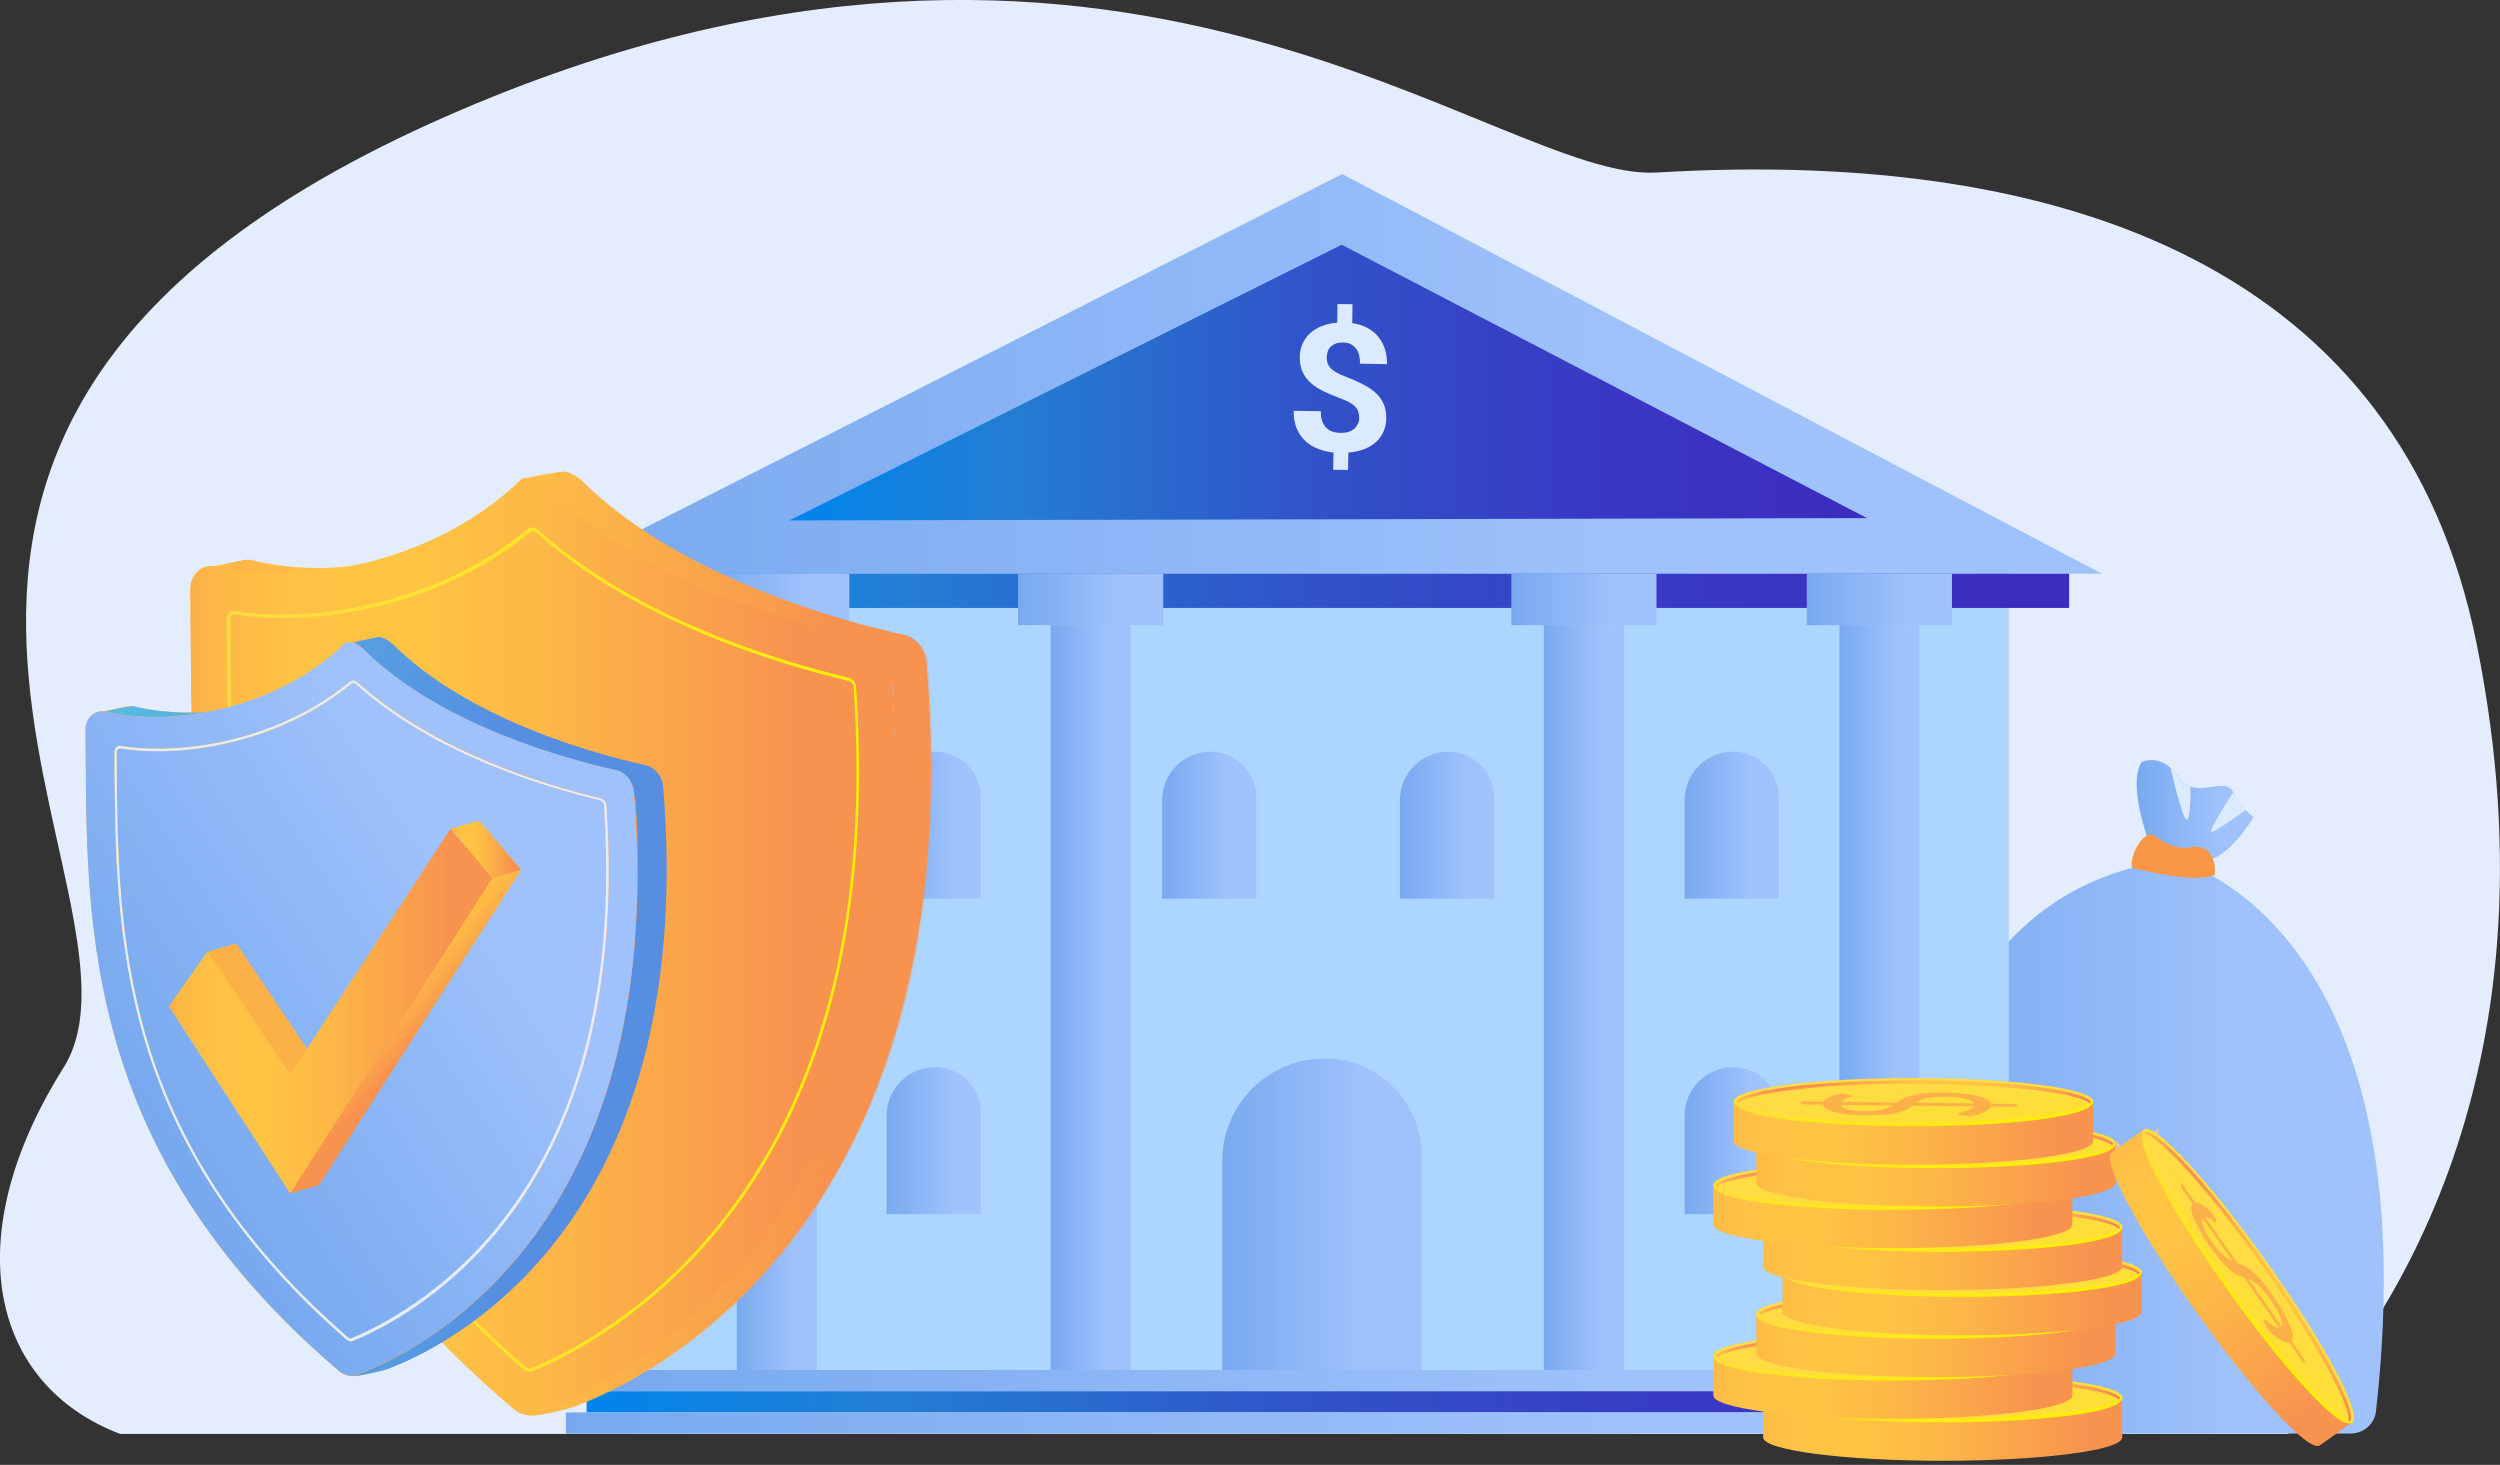 <svg width="384" height="225" viewBox="0 0 384 225" fill="none" xmlns="http://www.w3.org/2000/svg">
<rect x="0" y="0" width="384" height="225" fill="#333333" stroke="none"/>
<g clip-path="url(#clip0)">
<path d="M18.47 220.257C-1.404 212.691 -6.681 190.137 9.746 164.015C26.339 137.63 -41.532 66.257 68.488 17.89C171.733 -27.504 229.928 27.953 254.438 26.502C317.816 22.696 368.856 41.586 380.409 98.851C394.15 167.012 364.886 206.101 351.43 220.257C276.665 220.257 18.47 220.257 18.47 220.257Z" fill="#E3EDFE"/>
<path d="M346.13 125.522C346.13 125.522 342.302 131.993 338.808 132.088C335.313 132.183 329.988 129.091 329.988 129.091C329.988 129.091 326.779 120.454 328.942 117.076C328.942 117.076 331.129 115.91 333.412 117.956C333.816 118.313 334.196 118.741 334.6 119.312C335.147 120.121 335.789 120.573 336.431 120.811C338.927 121.715 341.898 119.574 342.992 121.644C343.634 122.857 344.347 123.761 344.917 124.404C345.631 125.165 346.13 125.522 346.13 125.522Z" fill="url(#paint0_linear)"/>
<path d="M291.358 220.187C291.358 220.187 281.991 137.869 334.149 132.088C334.149 132.088 373.421 141.438 364.958 216.737C364.744 218.712 363.08 220.187 361.083 220.187H291.358Z" fill="url(#paint1_linear)"/>
<path d="M327.469 133.278C327.469 133.278 337.215 135.895 340.211 134.348C340.211 134.348 340.662 129.447 336.573 130.137C333.768 130.613 331.938 128.972 330.868 128.329C329.347 127.401 327.064 131.232 327.469 133.278Z" fill="#F99746"/>
<path d="M335.955 125.903C335.337 126.474 333.412 117.98 333.412 117.98C333.816 118.337 334.196 118.765 334.6 119.336C335.147 120.145 335.789 120.597 336.431 120.835C336.454 121.073 336.55 125.355 335.955 125.903Z" fill="#DCEAFF"/>
<path d="M344.941 124.427C344.799 124.523 340.306 127.782 339.688 127.782C339.069 127.782 343.016 121.692 343.016 121.692C343.658 122.881 344.371 123.785 344.941 124.427Z" fill="#DCEAFF"/>
<path d="M335.694 181.812C335.694 181.812 329.061 183.287 327.017 182.43C327.017 182.43 326.708 179.647 329.513 180.051C331.415 180.313 332.675 179.409 333.412 179.028C334.434 178.481 335.979 180.646 335.694 181.812Z" fill="#DB6A1D"/>
<path d="M329.917 177.624C330.345 177.934 331.653 173.128 331.653 173.128C331.391 173.318 331.106 173.58 330.844 173.913C330.464 174.365 330.036 174.627 329.584 174.769C329.584 174.888 329.513 177.315 329.917 177.624Z" fill="#E5C1A1"/>
<path d="M323.808 176.792C323.903 176.839 326.969 178.695 327.397 178.695C327.825 178.695 325.139 175.245 325.139 175.245C324.687 175.911 324.188 176.435 323.808 176.792Z" fill="#E5C1A1"/>
<path d="M317.888 210.432H92.404V213.692H317.888V210.432Z" fill="url(#paint2_linear)"/>
<path d="M320.218 213.692H90.098V216.951H320.218V213.692Z" fill="url(#paint3_linear)"/>
<path d="M323.38 216.951H86.913V220.21H323.38V216.951Z" fill="url(#paint4_linear)"/>
<path d="M308.545 85.743H97.658V210.432H308.545V85.743Z" fill="#ACD5FF"/>
<path d="M322.856 88.122H85.154L206.156 26.741L322.856 88.122Z" fill="url(#paint5_linear)"/>
<path d="M121.241 79.938L286.77 79.581L206.085 37.59L121.241 79.938Z" fill="url(#paint6_linear)"/>
<path d="M317.817 88.122H91.358V93.38H317.817V88.122Z" fill="url(#paint7_linear)"/>
<path d="M130.464 88.122H108.166V96.021H130.464V88.122Z" fill="url(#paint8_linear)"/>
<path d="M125.472 96.021H113.182V210.432H125.472V96.021Z" fill="url(#paint9_linear)"/>
<path d="M178.675 88.122H156.376V96.021H178.675V88.122Z" fill="url(#paint10_linear)"/>
<path d="M173.659 96.021H161.369V210.432H173.659V96.021Z" fill="url(#paint11_linear)"/>
<path d="M254.439 88.122H232.14V96.021H254.439V88.122Z" fill="url(#paint12_linear)"/>
<path d="M249.423 96.021H237.132V210.432H249.423V96.021Z" fill="url(#paint13_linear)"/>
<path d="M299.821 88.122H277.522V96.021H299.821V88.122Z" fill="url(#paint14_linear)"/>
<path d="M294.828 96.021H282.538V210.432H294.828V96.021Z" fill="url(#paint15_linear)"/>
<path d="M208.772 64.212C208.772 63.832 208.724 63.498 208.629 63.213C208.534 62.928 208.367 62.666 208.13 62.428C207.892 62.19 207.583 61.976 207.203 61.762C206.822 61.571 206.371 61.357 205.824 61.167C204.897 60.834 204.041 60.453 203.28 60.096C202.519 59.716 201.854 59.288 201.331 58.812C200.784 58.336 200.38 57.765 200.071 57.123C199.786 56.48 199.643 55.719 199.643 54.862C199.643 54.101 199.809 53.411 200.071 52.792C200.356 52.174 200.736 51.627 201.236 51.175C201.735 50.723 202.353 50.342 203.042 50.08C203.732 49.795 204.516 49.628 205.396 49.557L205.443 46.702L207.749 46.726L207.702 49.628C208.534 49.747 209.271 49.985 209.936 50.318C210.602 50.651 211.173 51.103 211.624 51.627C212.076 52.15 212.433 52.792 212.694 53.506C212.932 54.22 213.051 55.029 213.051 55.933L208.89 55.862C208.914 54.791 208.677 53.982 208.201 53.435C207.726 52.888 207.108 52.626 206.299 52.602C205.871 52.602 205.491 52.65 205.182 52.769C204.873 52.888 204.611 53.054 204.397 53.245C204.183 53.459 204.041 53.697 203.946 53.982C203.851 54.268 203.803 54.577 203.779 54.91C203.779 55.243 203.827 55.529 203.922 55.814C204.017 56.076 204.183 56.337 204.397 56.575C204.635 56.813 204.944 57.027 205.325 57.242C205.705 57.456 206.18 57.67 206.775 57.884C207.702 58.241 208.534 58.621 209.295 59.002C210.055 59.383 210.697 59.811 211.244 60.287C211.791 60.763 212.195 61.334 212.504 61.976C212.789 62.618 212.932 63.356 212.932 64.236C212.932 65.021 212.765 65.735 212.48 66.353C212.195 66.972 211.791 67.519 211.292 67.948C210.792 68.4 210.174 68.756 209.461 69.018C208.748 69.28 207.963 69.446 207.108 69.518L207.06 72.182L204.778 72.159L204.825 69.518C204.017 69.422 203.256 69.232 202.519 68.971C201.782 68.685 201.117 68.304 200.546 67.781C199.976 67.257 199.524 66.615 199.191 65.854C198.858 65.093 198.692 64.165 198.716 63.094L202.876 63.165C202.876 63.808 202.947 64.331 203.114 64.76C203.28 65.188 203.518 65.521 203.803 65.782C204.088 66.044 204.421 66.234 204.802 66.33C205.182 66.449 205.562 66.496 205.966 66.496C206.418 66.496 206.822 66.449 207.155 66.33C207.488 66.211 207.797 66.068 208.011 65.854C208.249 65.663 208.415 65.402 208.534 65.14C208.724 64.855 208.772 64.545 208.772 64.212Z" fill="#DCEAFF"/>
<path d="M218.352 210.432H187.733V178.362C187.733 169.654 194.793 162.588 203.494 162.588C211.696 162.588 218.352 169.25 218.352 177.458V210.432Z" fill="url(#paint16_linear)"/>
<path d="M192.963 138.036H178.509V122.905C178.509 118.789 181.837 115.458 185.95 115.458C189.825 115.458 192.963 118.599 192.963 122.477V138.036Z" fill="url(#paint17_linear)"/>
<path d="M150.647 138.036H136.193V122.905C136.193 118.789 139.522 115.458 143.634 115.458C147.509 115.458 150.647 118.599 150.647 122.477V138.036Z" fill="url(#paint18_linear)"/>
<path d="M150.647 186.498H136.193V171.367C136.193 167.251 139.522 163.921 143.634 163.921C147.509 163.921 150.647 167.061 150.647 170.939V186.498Z" fill="url(#paint19_linear)"/>
<path d="M273.219 138.036H258.766V122.905C258.766 118.789 262.094 115.458 266.206 115.458C270.081 115.458 273.219 118.599 273.219 122.477V138.036Z" fill="url(#paint20_linear)"/>
<path d="M273.219 186.498H258.766V171.367C258.766 167.251 262.094 163.921 266.206 163.921C270.081 163.921 273.219 167.061 273.219 170.939V186.498Z" fill="url(#paint21_linear)"/>
<path d="M229.478 138.036H215.024V122.905C215.024 118.789 218.352 115.458 222.465 115.458C226.34 115.458 229.478 118.599 229.478 122.477V138.036Z" fill="url(#paint22_linear)"/>
<path d="M270.818 214.643V220.781C270.818 222.756 283.156 224.374 298.394 224.374C313.633 224.374 325.971 222.78 325.971 220.781V214.667H270.818V214.643Z" fill="url(#paint23_linear)"/>
<path d="M325.971 214.643C325.971 216.618 313.633 218.236 298.395 218.236C283.157 218.236 270.819 216.642 270.819 214.643C270.819 212.669 283.157 211.051 298.395 211.051C313.633 211.075 325.971 212.669 325.971 214.643Z" fill="url(#paint24_linear)"/>
<path d="M298.394 218.474C284.915 218.474 270.794 217.189 270.794 214.691C270.794 214.548 270.842 214.31 270.985 214.31C271.127 214.31 271.056 214.501 271.056 214.643C271.056 216.214 282.277 217.974 298.394 217.974C314.512 217.974 325.733 216.214 325.733 214.643C325.733 214.501 325.757 214.382 325.899 214.382C326.042 214.382 325.994 214.572 325.994 214.691C325.994 217.189 311.897 218.474 298.394 218.474Z" fill="url(#paint25_linear)"/>
<path d="M295.803 214.857C296.065 214.667 296.35 214.477 296.659 214.31C296.968 214.12 297.372 213.953 297.848 213.811C298.323 213.668 298.941 213.549 299.654 213.454C300.391 213.359 301.295 213.311 302.388 213.311C303.458 213.311 304.456 213.335 305.384 213.406C306.311 213.478 307.143 213.597 307.856 213.739C308.569 213.882 309.14 214.072 309.591 214.286C310.043 214.501 310.304 214.738 310.376 215.024L313.49 215.048C313.704 215.048 313.918 215.072 314.084 215.095C314.251 215.119 314.346 215.167 314.346 215.238V215.5L310.352 215.452C310.209 215.761 309.853 216.047 309.282 216.309C308.712 216.57 307.975 216.785 307.095 216.975L305.645 216.761C305.526 216.737 305.407 216.713 305.312 216.689C305.217 216.666 305.193 216.618 305.193 216.594C305.193 216.547 305.312 216.499 305.526 216.428C305.74 216.356 306.002 216.285 306.287 216.19C306.572 216.095 306.857 215.976 307.119 215.857C307.38 215.738 307.571 215.571 307.666 215.405L298.252 215.309C298.014 215.5 297.729 215.666 297.42 215.857C297.111 216.023 296.707 216.19 296.207 216.332C295.708 216.475 295.066 216.594 294.305 216.666C293.545 216.761 292.594 216.808 291.453 216.808C290.597 216.808 289.741 216.785 288.933 216.713C288.101 216.642 287.388 216.547 286.746 216.404C286.104 216.261 285.581 216.095 285.177 215.88C284.773 215.666 284.535 215.428 284.487 215.167L281.92 215.143C281.706 215.143 281.492 215.119 281.326 215.095C281.159 215.072 281.064 215.024 281.064 214.953V214.691L284.559 214.715C284.725 214.453 285.034 214.215 285.51 214.001C285.985 213.811 286.579 213.62 287.293 213.478L288.457 213.644C288.814 213.692 288.98 213.763 288.98 213.811C288.98 213.858 288.909 213.882 288.766 213.953C288.624 214.001 288.434 214.072 288.243 214.144C288.053 214.215 287.839 214.31 287.673 214.405C287.483 214.501 287.34 214.62 287.245 214.738L295.803 214.857ZM287.174 215.191C287.245 215.357 287.411 215.5 287.649 215.619C287.887 215.738 288.172 215.833 288.529 215.928C288.885 215.999 289.289 216.071 289.717 216.095C290.169 216.142 290.621 216.142 291.12 216.142C291.69 216.142 292.19 216.118 292.594 216.071C293.022 216.023 293.378 215.952 293.711 215.88C294.02 215.809 294.305 215.714 294.543 215.595C294.781 215.5 294.995 215.381 295.185 215.262L287.174 215.191ZM307.69 214.976C307.618 214.81 307.452 214.667 307.19 214.524C306.929 214.405 306.572 214.286 306.168 214.191C305.764 214.096 305.265 214.049 304.718 214.001C304.171 213.953 303.553 213.93 302.887 213.953C302.293 213.953 301.794 213.977 301.366 214.025C300.938 214.072 300.581 214.144 300.249 214.215C299.94 214.31 299.678 214.405 299.464 214.501C299.25 214.62 299.036 214.738 298.846 214.857L307.69 214.976Z" fill="#FCB048"/>
<path d="M298.394 211.455C286.104 211.455 273.291 212.55 271.246 214.643C271.317 214.715 271.412 214.786 271.46 214.881C273.195 213.43 283.75 211.955 298.394 211.955C313.395 211.955 324.14 213.501 325.448 214.976C325.519 214.905 325.59 214.81 325.662 214.738C323.974 212.573 310.923 211.455 298.394 211.455Z" fill="url(#paint26_linear)"/>
<path d="M263.163 208.22V214.334C263.163 216.309 275.501 217.926 290.74 217.926C305.978 217.926 318.316 216.332 318.316 214.334V208.22H263.163Z" fill="url(#paint27_linear)"/>
<path d="M318.316 208.22C318.316 210.194 305.978 211.812 290.74 211.812C275.502 211.812 263.164 210.218 263.164 208.22C263.164 206.245 275.502 204.627 290.74 204.627C305.955 204.627 318.316 206.245 318.316 208.22Z" fill="url(#paint28_linear)"/>
<path d="M290.74 212.05C277.261 212.05 263.14 210.765 263.14 208.267C263.14 208.125 263.187 207.887 263.33 207.887C263.472 207.887 263.401 208.077 263.401 208.22C263.401 209.79 274.622 211.55 290.74 211.55C306.858 211.55 318.078 209.79 318.078 208.22C318.078 208.077 318.102 207.958 318.245 207.958C318.387 207.958 318.34 208.148 318.34 208.267C318.34 210.765 304.219 212.05 290.74 212.05Z" fill="url(#paint29_linear)"/>
<path d="M288.125 208.41C288.386 208.22 288.671 208.029 288.98 207.863C289.289 207.673 289.694 207.506 290.169 207.363C290.644 207.22 291.263 207.102 291.976 207.006C292.689 206.911 293.616 206.864 294.71 206.864C295.779 206.864 296.778 206.887 297.705 206.959C298.632 207.03 299.464 207.149 300.177 207.292C300.891 207.435 301.461 207.625 301.913 207.839C302.364 208.053 302.626 208.291 302.697 208.577L305.811 208.6C306.025 208.6 306.239 208.624 306.406 208.648C306.572 208.672 306.667 208.719 306.667 208.791V209.052L302.673 209.005C302.531 209.314 302.174 209.6 301.604 209.861C301.033 210.123 300.296 210.337 299.417 210.527L297.966 210.313C297.848 210.29 297.729 210.266 297.634 210.242C297.539 210.218 297.515 210.171 297.515 210.147C297.515 210.099 297.634 210.052 297.848 209.98C298.062 209.909 298.323 209.837 298.608 209.742C298.894 209.647 299.179 209.528 299.44 209.409C299.702 209.29 299.892 209.124 299.987 208.957L290.573 208.862C290.335 209.052 290.05 209.219 289.741 209.409C289.432 209.576 289.028 209.742 288.529 209.885C288.029 210.028 287.388 210.147 286.627 210.218C285.866 210.313 284.915 210.361 283.774 210.361C282.918 210.361 282.063 210.337 281.254 210.266C280.422 210.194 279.709 210.099 279.067 209.956C278.425 209.814 277.902 209.647 277.498 209.433C277.094 209.219 276.856 208.981 276.809 208.719L274.241 208.696C274.027 208.696 273.813 208.672 273.647 208.648C273.481 208.624 273.385 208.577 273.385 208.505V208.243L276.88 208.267C277.046 208.006 277.356 207.768 277.831 207.554C278.306 207.363 278.901 207.173 279.614 207.03L280.779 207.197C281.135 207.244 281.302 207.316 281.302 207.363C281.302 207.411 281.23 207.435 281.088 207.506C280.945 207.554 280.755 207.625 280.565 207.696C280.375 207.768 280.161 207.863 279.994 207.958C279.804 208.053 279.661 208.172 279.566 208.291L288.125 208.41ZM279.495 208.767C279.566 208.933 279.733 209.076 279.971 209.195C280.208 209.314 280.494 209.409 280.85 209.504C281.207 209.576 281.611 209.647 282.039 209.671C282.49 209.719 282.942 209.719 283.441 209.719C284.012 209.719 284.511 209.695 284.915 209.647C285.343 209.6 285.7 209.528 286.033 209.457C286.342 209.385 286.627 209.29 286.865 209.171C287.102 209.076 287.316 208.957 287.506 208.838L279.495 208.767ZM300.011 208.529C299.94 208.362 299.773 208.22 299.512 208.077C299.25 207.958 298.894 207.839 298.489 207.744C298.085 207.649 297.586 207.601 297.039 207.554C296.493 207.506 295.874 207.482 295.209 207.506C294.615 207.506 294.115 207.53 293.687 207.577C293.259 207.625 292.903 207.696 292.57 207.768C292.261 207.863 292 207.958 291.786 208.053C291.572 208.172 291.358 208.291 291.167 208.41L300.011 208.529Z" fill="#FCB048"/>
<path d="M290.74 205.032C278.449 205.032 265.636 206.126 263.591 208.22C263.663 208.291 263.758 208.362 263.805 208.458C265.541 207.006 276.096 205.531 290.74 205.531C305.74 205.531 316.486 207.078 317.793 208.553C317.864 208.481 317.936 208.386 318.007 208.315C316.295 206.15 303.244 205.032 290.74 205.032Z" fill="url(#paint30_linear)"/>
<path d="M269.772 201.796V207.934C269.772 209.909 282.11 211.527 297.349 211.527C312.587 211.527 324.925 209.933 324.925 207.934V201.82H269.772V201.796Z" fill="url(#paint31_linear)"/>
<path d="M324.926 201.796C324.926 203.771 312.588 205.389 297.35 205.389C282.111 205.389 269.773 203.795 269.773 201.796C269.773 199.821 282.111 198.204 297.35 198.204C312.588 198.227 324.926 199.821 324.926 201.796Z" fill="url(#paint32_linear)"/>
<path d="M297.349 205.626C283.869 205.626 269.748 204.342 269.748 201.844C269.748 201.701 269.796 201.463 269.939 201.463C270.081 201.463 270.01 201.653 270.01 201.796C270.01 203.366 281.231 205.127 297.349 205.127C313.466 205.127 324.687 203.366 324.687 201.796C324.687 201.653 324.711 201.534 324.854 201.534C324.996 201.534 324.949 201.725 324.949 201.844C324.949 204.342 310.828 205.626 297.349 205.626Z" fill="url(#paint33_linear)"/>
<path d="M294.734 202.01C294.995 201.82 295.28 201.63 295.589 201.463C295.898 201.273 296.303 201.106 296.778 200.963C297.253 200.821 297.872 200.702 298.585 200.607C299.322 200.511 300.225 200.464 301.319 200.464C302.388 200.464 303.387 200.488 304.314 200.559C305.241 200.63 306.073 200.749 306.786 200.892C307.499 201.035 308.07 201.225 308.522 201.439C308.973 201.653 309.235 201.891 309.306 202.177L312.42 202.201C312.634 202.201 312.848 202.224 313.015 202.248C313.181 202.272 313.276 202.319 313.276 202.391V202.653L309.282 202.605C309.14 202.914 308.783 203.2 308.213 203.461C307.642 203.723 306.905 203.937 306.026 204.128L304.575 203.913C304.457 203.89 304.338 203.866 304.243 203.842C304.148 203.818 304.124 203.771 304.124 203.747C304.124 203.699 304.243 203.652 304.457 203.58C304.671 203.509 304.932 203.438 305.217 203.342C305.503 203.247 305.788 203.128 306.049 203.009C306.311 202.89 306.501 202.724 306.596 202.557L297.182 202.462C296.944 202.653 296.659 202.819 296.35 203.009C296.041 203.176 295.637 203.342 295.138 203.485C294.638 203.628 293.997 203.747 293.236 203.818C292.475 203.913 291.524 203.961 290.383 203.961C289.527 203.961 288.672 203.937 287.863 203.866C287.031 203.795 286.318 203.699 285.676 203.557C285.034 203.414 284.511 203.247 284.107 203.033C283.703 202.819 283.465 202.581 283.418 202.319L280.85 202.296C280.636 202.296 280.422 202.272 280.256 202.248C280.09 202.224 279.994 202.177 279.994 202.105V201.844L283.489 201.867C283.655 201.606 283.965 201.368 284.44 201.154C284.915 200.963 285.51 200.773 286.223 200.63L287.388 200.797C287.744 200.844 287.911 200.916 287.911 200.963C287.911 201.011 287.839 201.035 287.697 201.106C287.554 201.154 287.364 201.225 287.174 201.296C286.984 201.368 286.77 201.463 286.603 201.558C286.413 201.653 286.27 201.772 286.175 201.891L294.734 202.01ZM286.128 202.367C286.199 202.534 286.366 202.676 286.603 202.795C286.841 202.914 287.126 203.009 287.483 203.105C287.839 203.176 288.244 203.247 288.672 203.271C289.123 203.319 289.575 203.319 290.074 203.319C290.645 203.319 291.144 203.295 291.548 203.247C291.976 203.2 292.332 203.128 292.665 203.057C292.974 202.986 293.26 202.89 293.497 202.771C293.735 202.676 293.949 202.557 294.139 202.438L286.128 202.367ZM306.644 202.129C306.572 201.963 306.406 201.82 306.144 201.677C305.883 201.558 305.526 201.439 305.122 201.344C304.718 201.249 304.219 201.201 303.672 201.154C303.125 201.106 302.507 201.082 301.842 201.106C301.247 201.106 300.748 201.13 300.32 201.177C299.892 201.225 299.536 201.296 299.203 201.368C298.894 201.463 298.632 201.558 298.418 201.653C298.204 201.772 297.99 201.891 297.8 202.01L306.644 202.129Z" fill="#FCB048"/>
<path d="M297.349 198.608C285.058 198.608 272.245 199.702 270.2 201.796C270.272 201.867 270.367 201.939 270.414 202.034C272.15 200.583 282.705 199.108 297.349 199.108C312.349 199.108 323.094 200.654 324.402 202.129C324.473 202.058 324.545 201.963 324.616 201.891C322.904 199.726 309.877 198.608 297.349 198.608Z" fill="url(#paint34_linear)"/>
<path d="M273.79 195.372V201.511C273.79 203.485 286.128 205.103 301.366 205.103C316.604 205.103 328.942 203.509 328.942 201.511V195.396H273.79V195.372Z" fill="url(#paint35_linear)"/>
<path d="M301.366 198.965C316.596 198.965 328.942 197.357 328.942 195.372C328.942 193.388 316.596 191.78 301.366 191.78C286.136 191.78 273.79 193.388 273.79 195.372C273.79 197.357 286.136 198.965 301.366 198.965Z" fill="url(#paint36_linear)"/>
<path d="M301.366 199.203C287.887 199.203 273.766 197.918 273.766 195.42C273.766 195.277 273.813 195.039 273.956 195.039C274.099 195.039 274.027 195.23 274.027 195.372C274.027 196.943 285.248 198.703 301.366 198.703C317.484 198.703 328.705 196.943 328.705 195.372C328.705 195.23 328.728 195.111 328.871 195.111C329.014 195.111 328.966 195.301 328.966 195.42C328.966 197.918 314.845 199.203 301.366 199.203Z" fill="url(#paint37_linear)"/>
<path d="M298.751 195.587C299.012 195.396 299.298 195.206 299.607 195.039C299.916 194.849 300.32 194.683 300.795 194.54C301.271 194.397 301.889 194.278 302.602 194.183C303.315 194.088 304.242 194.04 305.336 194.04C306.406 194.04 307.404 194.064 308.331 194.135C309.258 194.207 310.09 194.326 310.804 194.468C311.517 194.611 312.087 194.801 312.539 195.016C312.991 195.23 313.252 195.468 313.324 195.753L316.438 195.777C316.652 195.777 316.866 195.801 317.032 195.824C317.199 195.848 317.294 195.896 317.294 195.967V196.229L313.3 196.181C313.157 196.491 312.801 196.776 312.23 197.038C311.659 197.3 310.923 197.514 310.043 197.704L308.593 197.49C308.474 197.466 308.355 197.442 308.26 197.418C308.165 197.395 308.141 197.347 308.141 197.323C308.141 197.276 308.26 197.228 308.474 197.157C308.688 197.085 308.949 197.014 309.235 196.919C309.52 196.824 309.805 196.705 310.067 196.586C310.328 196.467 310.518 196.3 310.613 196.134L301.199 196.039C300.962 196.229 300.676 196.395 300.367 196.586C300.058 196.752 299.654 196.919 299.155 197.062C298.656 197.204 298.014 197.323 297.253 197.395C296.493 197.49 295.542 197.537 294.401 197.537C293.545 197.537 292.689 197.514 291.881 197.442C291.049 197.371 290.335 197.276 289.693 197.133C289.052 196.99 288.529 196.824 288.125 196.61C287.72 196.395 287.483 196.158 287.435 195.896L284.868 195.872C284.654 195.872 284.44 195.848 284.273 195.824C284.107 195.801 284.012 195.753 284.012 195.682V195.42L287.506 195.444C287.673 195.182 287.982 194.944 288.457 194.73C288.933 194.54 289.527 194.349 290.24 194.207L291.405 194.373C291.762 194.421 291.928 194.492 291.928 194.54C291.928 194.587 291.857 194.611 291.714 194.683C291.572 194.73 291.381 194.801 291.191 194.873C291.001 194.944 290.787 195.039 290.621 195.135C290.43 195.23 290.288 195.349 290.193 195.468L298.751 195.587ZM290.145 195.92C290.217 196.086 290.383 196.229 290.621 196.348C290.858 196.467 291.144 196.562 291.5 196.657C291.857 196.729 292.261 196.8 292.689 196.824C293.141 196.871 293.592 196.871 294.091 196.871C294.662 196.871 295.161 196.848 295.565 196.8C295.993 196.752 296.35 196.681 296.683 196.61C296.992 196.538 297.277 196.443 297.515 196.324C297.752 196.229 297.966 196.11 298.157 195.991L290.145 195.92ZM310.637 195.706C310.566 195.539 310.4 195.396 310.138 195.254C309.877 195.135 309.52 195.016 309.116 194.92C308.712 194.825 308.212 194.778 307.666 194.73C307.119 194.683 306.501 194.659 305.835 194.683C305.241 194.683 304.742 194.706 304.314 194.754C303.886 194.801 303.529 194.873 303.196 194.944C302.887 195.039 302.626 195.135 302.412 195.23C302.198 195.349 301.984 195.468 301.794 195.587L310.637 195.706Z" fill="#FCB048"/>
<path d="M301.366 192.184C289.076 192.184 276.262 193.279 274.218 195.372C274.289 195.444 274.384 195.515 274.432 195.61C276.167 194.159 286.722 192.684 301.366 192.684C316.367 192.684 327.112 194.231 328.419 195.706C328.491 195.634 328.562 195.539 328.633 195.468C326.922 193.303 313.894 192.184 301.366 192.184Z" fill="url(#paint38_linear)"/>
<path d="M270.818 188.449V194.564C270.818 196.538 283.156 198.156 298.394 198.156C313.633 198.156 325.971 196.562 325.971 194.564V188.449H270.818Z" fill="url(#paint39_linear)"/>
<path d="M325.971 188.449C325.971 190.424 313.633 192.042 298.395 192.042C283.157 192.042 270.819 190.448 270.819 188.449C270.819 186.475 283.157 184.857 298.395 184.857C313.633 184.857 325.971 186.451 325.971 188.449Z" fill="url(#paint40_linear)"/>
<path d="M298.394 192.28C284.915 192.28 270.794 190.995 270.794 188.497C270.794 188.354 270.842 188.116 270.985 188.116C271.127 188.116 271.056 188.307 271.056 188.449C271.056 190.02 282.277 191.78 298.394 191.78C314.512 191.78 325.733 190.02 325.733 188.449C325.733 188.307 325.757 188.188 325.899 188.188C326.042 188.188 325.994 188.378 325.994 188.497C325.994 190.971 311.897 192.28 298.394 192.28Z" fill="url(#paint41_linear)"/>
<path d="M295.803 188.64C296.065 188.449 296.35 188.259 296.659 188.092C296.968 187.902 297.372 187.736 297.848 187.593C298.323 187.45 298.941 187.331 299.654 187.236C300.391 187.141 301.295 187.093 302.388 187.093C303.458 187.093 304.456 187.117 305.384 187.188C306.311 187.26 307.143 187.379 307.856 187.521C308.569 187.664 309.14 187.855 309.591 188.069C310.043 188.283 310.304 188.521 310.376 188.806L313.49 188.83C313.704 188.83 313.918 188.854 314.084 188.878C314.251 188.901 314.346 188.949 314.346 189.02V189.282L310.352 189.234C310.209 189.544 309.853 189.829 309.282 190.091C308.712 190.353 307.975 190.567 307.095 190.757L305.645 190.543C305.526 190.519 305.407 190.495 305.312 190.472C305.217 190.448 305.193 190.4 305.193 190.376C305.193 190.329 305.312 190.281 305.526 190.21C305.74 190.138 306.002 190.067 306.287 189.972C306.572 189.877 306.857 189.758 307.119 189.639C307.38 189.52 307.571 189.353 307.666 189.187L298.252 189.092C298.014 189.282 297.729 189.449 297.42 189.639C297.111 189.805 296.707 189.972 296.207 190.115C295.708 190.257 295.066 190.376 294.305 190.448C293.545 190.543 292.594 190.591 291.453 190.591C290.597 190.591 289.741 190.567 288.933 190.495C288.101 190.424 287.388 190.329 286.746 190.186C286.104 190.043 285.581 189.877 285.177 189.663C284.773 189.449 284.535 189.211 284.487 188.949L281.92 188.925C281.706 188.925 281.492 188.901 281.326 188.878C281.159 188.854 281.064 188.806 281.064 188.735V188.473L284.559 188.497C284.725 188.235 285.034 187.997 285.51 187.783C285.985 187.593 286.579 187.403 287.293 187.26L288.457 187.426C288.814 187.474 288.98 187.545 288.98 187.593C288.98 187.64 288.909 187.664 288.766 187.736C288.624 187.783 288.434 187.855 288.243 187.926C288.053 187.997 287.839 188.092 287.673 188.188C287.483 188.283 287.34 188.402 287.245 188.521L295.803 188.64ZM287.174 188.997C287.245 189.163 287.411 189.306 287.649 189.425C287.887 189.544 288.172 189.639 288.529 189.734C288.885 189.805 289.289 189.877 289.717 189.901C290.169 189.948 290.621 189.948 291.12 189.948C291.69 189.948 292.19 189.924 292.594 189.877C293.022 189.829 293.378 189.758 293.711 189.686C294.02 189.615 294.305 189.52 294.543 189.401C294.781 189.306 294.995 189.187 295.185 189.068L287.174 188.997ZM307.69 188.759C307.618 188.592 307.452 188.449 307.19 188.307C306.929 188.188 306.572 188.069 306.168 187.974C305.764 187.878 305.265 187.831 304.718 187.783C304.171 187.736 303.553 187.712 302.887 187.736C302.293 187.736 301.794 187.759 301.366 187.807C300.938 187.855 300.581 187.926 300.249 187.997C299.94 188.092 299.678 188.188 299.464 188.283C299.25 188.402 299.036 188.521 298.846 188.64L307.69 188.759Z" fill="#FCB048"/>
<path d="M298.394 185.237C286.104 185.237 273.291 186.332 271.246 188.425C271.317 188.497 271.412 188.568 271.46 188.663C273.195 187.212 283.75 185.737 298.394 185.737C313.395 185.737 324.14 187.283 325.448 188.759C325.519 188.687 325.59 188.592 325.662 188.521C323.974 186.379 310.923 185.237 298.394 185.237Z" fill="url(#paint42_linear)"/>
<path d="M263.163 182.002V188.116C263.163 190.091 275.501 191.709 290.74 191.709C305.978 191.709 318.316 190.115 318.316 188.116V182.002H263.163Z" fill="url(#paint43_linear)"/>
<path d="M290.74 185.594C305.97 185.594 318.316 183.986 318.316 182.002C318.316 180.018 305.97 178.41 290.74 178.41C275.51 178.41 263.164 180.018 263.164 182.002C263.164 183.986 275.51 185.594 290.74 185.594Z" fill="url(#paint44_linear)"/>
<path d="M290.74 185.832C277.261 185.832 263.14 184.548 263.14 182.05C263.14 181.907 263.187 181.669 263.33 181.669C263.472 181.669 263.401 181.859 263.401 182.002C263.401 183.572 274.622 185.333 290.74 185.333C306.858 185.333 318.078 183.572 318.078 182.002C318.078 181.859 318.102 181.74 318.245 181.74C318.387 181.74 318.34 181.931 318.34 182.05C318.34 184.548 304.219 185.832 290.74 185.832Z" fill="url(#paint45_linear)"/>
<path d="M288.125 182.216C288.386 182.026 288.671 181.835 288.98 181.669C289.289 181.479 289.694 181.312 290.169 181.169C290.644 181.027 291.263 180.908 291.976 180.812C292.713 180.717 293.616 180.67 294.71 180.67C295.779 180.67 296.778 180.693 297.705 180.765C298.632 180.836 299.464 180.955 300.177 181.098C300.891 181.241 301.461 181.431 301.913 181.645C302.364 181.859 302.626 182.097 302.697 182.383L305.811 182.406C306.025 182.406 306.239 182.43 306.406 182.454C306.572 182.478 306.667 182.525 306.667 182.597V182.858L302.673 182.811C302.531 183.12 302.174 183.406 301.604 183.667C301.033 183.929 300.296 184.143 299.417 184.333L297.966 184.119C297.848 184.096 297.729 184.072 297.634 184.048C297.539 184.024 297.515 183.977 297.515 183.953C297.515 183.905 297.634 183.858 297.848 183.786C298.062 183.715 298.323 183.644 298.608 183.548C298.894 183.453 299.179 183.334 299.44 183.215C299.702 183.096 299.892 182.93 299.987 182.763L290.573 182.668C290.335 182.858 290.05 183.025 289.741 183.215C289.432 183.382 289.028 183.548 288.529 183.691C288.029 183.834 287.388 183.953 286.627 184.024C285.866 184.119 284.915 184.167 283.774 184.167C282.918 184.167 282.063 184.143 281.254 184.072C280.422 184 279.709 183.905 279.067 183.763C278.425 183.62 277.902 183.453 277.498 183.239C277.094 183.025 276.856 182.787 276.809 182.525L274.241 182.502C274.027 182.502 273.813 182.478 273.647 182.454C273.481 182.43 273.385 182.383 273.385 182.311V182.05L276.88 182.073C277.046 181.812 277.356 181.574 277.831 181.36C278.306 181.169 278.901 180.979 279.614 180.836L280.779 181.003C281.135 181.05 281.302 181.122 281.302 181.169C281.302 181.217 281.23 181.241 281.088 181.312C280.945 181.36 280.755 181.431 280.565 181.502C280.375 181.574 280.161 181.669 279.994 181.764C279.804 181.859 279.661 181.978 279.566 182.097L288.125 182.216ZM279.495 182.549C279.566 182.716 279.733 182.858 279.971 182.977C280.208 183.096 280.494 183.192 280.85 183.287C281.207 183.358 281.611 183.429 282.039 183.453C282.49 183.501 282.942 183.501 283.441 183.501C284.012 183.501 284.511 183.477 284.915 183.429C285.343 183.382 285.7 183.31 286.033 183.239C286.342 183.168 286.627 183.073 286.865 182.954C287.102 182.835 287.316 182.739 287.506 182.621L279.495 182.549ZM300.011 182.335C299.94 182.169 299.773 182.026 299.512 181.883C299.25 181.764 298.894 181.645 298.489 181.55C298.085 181.455 297.586 181.407 297.039 181.36C296.493 181.312 295.874 181.288 295.209 181.312C294.615 181.312 294.115 181.336 293.687 181.383C293.259 181.431 292.903 181.502 292.57 181.574C292.261 181.669 292 181.764 291.786 181.859C291.572 181.978 291.358 182.097 291.167 182.216L300.011 182.335Z" fill="#FCB048"/>
<path d="M290.74 178.814C278.449 178.814 265.636 179.908 263.591 182.002C263.663 182.073 263.758 182.145 263.805 182.24C265.541 180.789 276.096 179.314 290.74 179.314C305.74 179.314 316.486 180.86 317.793 182.335C317.864 182.264 317.936 182.169 318.007 182.097C316.295 179.932 303.244 178.814 290.74 178.814Z" fill="url(#paint46_linear)"/>
<path d="M269.772 175.602V181.716C269.772 183.691 282.11 185.309 297.349 185.309C312.587 185.309 324.925 183.715 324.925 181.716V175.602H269.772Z" fill="url(#paint47_linear)"/>
<path d="M297.35 179.195C312.58 179.195 324.926 177.586 324.926 175.602C324.926 173.618 312.58 172.01 297.35 172.01C282.12 172.01 269.773 173.618 269.773 175.602C269.773 177.586 282.12 179.195 297.35 179.195Z" fill="url(#paint48_linear)"/>
<path d="M297.349 179.433C283.869 179.433 269.748 178.148 269.748 175.65C269.748 175.507 269.796 175.269 269.939 175.269C270.081 175.269 270.01 175.459 270.01 175.602C270.01 177.172 281.231 178.933 297.349 178.933C313.466 178.933 324.687 177.172 324.687 175.602C324.687 175.459 324.711 175.34 324.854 175.34C324.996 175.34 324.949 175.531 324.949 175.65C324.949 178.148 310.828 179.433 297.349 179.433Z" fill="url(#paint49_linear)"/>
<path d="M294.734 175.793C294.995 175.602 295.28 175.412 295.589 175.245C295.898 175.055 296.303 174.888 296.778 174.746C297.253 174.603 297.872 174.484 298.585 174.389C299.322 174.294 300.225 174.246 301.319 174.246C302.388 174.246 303.387 174.27 304.314 174.341C305.241 174.413 306.073 174.532 306.786 174.674C307.499 174.817 308.07 175.007 308.522 175.222C308.973 175.436 309.235 175.674 309.306 175.959L312.42 175.983C312.634 175.983 312.848 176.007 313.015 176.03C313.181 176.054 313.276 176.102 313.276 176.173V176.435L309.282 176.387C309.14 176.697 308.783 176.982 308.213 177.244C307.642 177.505 306.905 177.72 306.026 177.91L304.575 177.696C304.457 177.672 304.338 177.648 304.243 177.624C304.148 177.601 304.124 177.553 304.124 177.529C304.124 177.482 304.243 177.434 304.457 177.363C304.671 177.291 304.932 177.22 305.217 177.125C305.503 177.03 305.788 176.911 306.049 176.792C306.311 176.673 306.501 176.506 306.596 176.34L297.182 176.245C296.944 176.435 296.659 176.601 296.35 176.792C296.041 176.958 295.637 177.125 295.138 177.268C294.638 177.41 293.997 177.529 293.236 177.601C292.475 177.696 291.524 177.743 290.383 177.743C289.527 177.743 288.672 177.72 287.863 177.648C287.031 177.577 286.318 177.482 285.676 177.339C285.034 177.196 284.511 177.03 284.107 176.816C283.703 176.601 283.465 176.363 283.418 176.102L280.85 176.078C280.636 176.078 280.422 176.054 280.256 176.03C280.09 176.007 279.994 175.959 279.994 175.888V175.626L283.489 175.65C283.655 175.388 283.965 175.15 284.44 174.936C284.915 174.746 285.51 174.555 286.223 174.413L287.388 174.579C287.744 174.627 287.911 174.698 287.911 174.746C287.911 174.793 287.839 174.817 287.697 174.888C287.554 174.936 287.364 175.007 287.174 175.079C286.984 175.15 286.77 175.245 286.603 175.34C286.413 175.436 286.27 175.555 286.175 175.674L294.734 175.793ZM286.128 176.149C286.199 176.316 286.366 176.459 286.603 176.578C286.841 176.697 287.126 176.792 287.483 176.887C287.839 176.958 288.244 177.03 288.672 177.053C289.123 177.101 289.575 177.101 290.074 177.101C290.645 177.101 291.144 177.077 291.548 177.03C291.976 176.982 292.332 176.911 292.665 176.839C292.974 176.768 293.26 176.673 293.497 176.554C293.735 176.459 293.949 176.34 294.139 176.221L286.128 176.149ZM306.644 175.911C306.572 175.745 306.406 175.602 306.144 175.459C305.883 175.34 305.526 175.222 305.122 175.126C304.718 175.031 304.219 174.984 303.672 174.936C303.125 174.888 302.507 174.865 301.842 174.888C301.247 174.888 300.748 174.912 300.32 174.96C299.892 175.007 299.536 175.079 299.203 175.15C298.894 175.245 298.632 175.34 298.418 175.436C298.204 175.555 297.99 175.674 297.8 175.793L306.644 175.911Z" fill="#FCB048"/>
<path d="M297.349 172.414C285.058 172.414 272.245 173.509 270.2 175.602C270.272 175.674 270.367 175.745 270.414 175.84C272.15 174.389 282.705 172.914 297.349 172.914C312.349 172.914 323.094 174.46 324.402 175.935C324.473 175.864 324.545 175.769 324.616 175.697C322.904 173.532 309.877 172.414 297.349 172.414Z" fill="url(#paint50_linear)"/>
<path d="M266.325 169.178V175.293C266.325 177.267 278.663 178.885 293.901 178.885C309.14 178.885 321.478 177.291 321.478 175.293V169.178H266.325Z" fill="url(#paint51_linear)"/>
<path d="M293.902 172.771C309.132 172.771 321.478 171.163 321.478 169.179C321.478 167.194 309.132 165.586 293.902 165.586C278.672 165.586 266.326 167.194 266.326 169.179C266.326 171.163 278.672 172.771 293.902 172.771Z" fill="url(#paint52_linear)"/>
<path d="M293.902 172.985C280.422 172.985 266.301 171.7 266.301 169.202C266.301 169.059 266.349 168.822 266.492 168.822C266.634 168.822 266.563 169.012 266.563 169.155C266.563 170.725 277.784 172.485 293.902 172.485C310.019 172.485 321.24 170.725 321.24 169.155C321.24 169.012 321.264 168.893 321.406 168.893C321.549 168.893 321.502 169.083 321.502 169.202C321.502 171.7 307.404 172.985 293.902 172.985Z" fill="url(#paint53_linear)"/>
<path d="M291.31 169.369C291.572 169.179 291.857 168.988 292.166 168.822C292.475 168.631 292.879 168.465 293.355 168.322C293.83 168.179 294.448 168.06 295.161 167.965C295.898 167.87 296.802 167.822 297.895 167.822C298.965 167.822 299.963 167.846 300.891 167.918C301.818 167.989 302.65 168.108 303.363 168.251C304.076 168.393 304.647 168.584 305.098 168.798C305.55 169.012 305.812 169.25 305.883 169.535L308.997 169.559C309.211 169.559 309.425 169.583 309.591 169.607C309.758 169.631 309.853 169.678 309.853 169.75V170.011L305.859 169.964C305.716 170.273 305.36 170.558 304.789 170.82C304.219 171.082 303.482 171.296 302.602 171.486L301.152 171.272C301.033 171.248 300.914 171.225 300.819 171.201C300.724 171.177 300.7 171.129 300.7 171.106C300.7 171.058 300.819 171.01 301.033 170.939C301.247 170.868 301.509 170.796 301.794 170.701C302.079 170.606 302.365 170.487 302.626 170.368C302.888 170.249 303.078 170.083 303.173 169.916L293.759 169.821C293.521 170.011 293.236 170.178 292.927 170.368C292.618 170.535 292.214 170.701 291.714 170.844C291.215 170.987 290.573 171.106 289.813 171.177C289.052 171.272 288.101 171.32 286.96 171.32C286.104 171.32 285.248 171.296 284.44 171.225C283.608 171.153 282.895 171.058 282.253 170.915C281.611 170.773 281.088 170.606 280.684 170.392C280.28 170.178 280.042 169.94 279.994 169.678L277.427 169.654C277.213 169.654 276.999 169.631 276.833 169.607C276.666 169.583 276.571 169.535 276.571 169.464V169.202L280.066 169.226C280.232 168.964 280.541 168.727 281.017 168.512C281.492 168.322 282.086 168.132 282.8 167.989L283.964 168.156C284.321 168.203 284.487 168.275 284.487 168.322C284.487 168.37 284.416 168.393 284.274 168.465C284.131 168.512 283.941 168.584 283.751 168.655C283.56 168.727 283.346 168.822 283.18 168.917C282.99 169.012 282.847 169.131 282.752 169.25L291.31 169.369ZM282.681 169.726C282.752 169.892 282.918 170.035 283.156 170.154C283.394 170.273 283.679 170.368 284.036 170.463C284.392 170.535 284.797 170.606 285.224 170.63C285.676 170.677 286.128 170.677 286.627 170.677C287.198 170.677 287.697 170.654 288.101 170.606C288.529 170.558 288.885 170.487 289.218 170.416C289.527 170.344 289.813 170.249 290.05 170.13C290.288 170.035 290.502 169.916 290.692 169.797L282.681 169.726ZM303.197 169.488C303.125 169.321 302.959 169.179 302.697 169.036C302.436 168.917 302.079 168.798 301.675 168.703C301.271 168.608 300.772 168.56 300.225 168.512C299.678 168.465 299.06 168.441 298.394 168.465C297.8 168.465 297.301 168.489 296.873 168.536C296.445 168.584 296.089 168.655 295.756 168.727C295.447 168.822 295.185 168.917 294.971 169.012C294.757 169.131 294.543 169.25 294.353 169.369L303.197 169.488Z" fill="#FCB048"/>
<path d="M293.902 165.967C281.611 165.967 268.798 167.061 266.753 169.155C266.824 169.226 266.92 169.297 266.967 169.393C268.703 167.941 279.258 166.466 293.902 166.466C308.902 166.466 319.647 168.013 320.955 169.488C321.026 169.416 321.098 169.321 321.169 169.25C319.481 167.085 306.43 165.967 293.902 165.967Z" fill="url(#paint54_linear)"/>
<path d="M329.323 173.485L324.33 177.03C322.714 178.172 328.562 189.188 337.405 201.606C346.225 214.025 354.688 223.161 356.305 222.019L361.297 218.474L329.323 173.485Z" fill="url(#paint55_linear)"/>
<path d="M361.297 218.474C359.68 219.616 351.217 210.48 342.398 198.061C333.578 185.642 327.73 174.65 329.323 173.485C330.939 172.343 339.402 181.478 348.222 193.897C357.065 206.316 362.913 217.308 361.297 218.474Z" fill="url(#paint56_linear)"/>
<path d="M342.207 198.204C334.386 187.212 327.254 174.96 329.299 173.508C329.418 173.437 329.632 173.318 329.703 173.437C329.774 173.556 329.584 173.604 329.489 173.699C328.205 174.603 333.269 184.785 342.611 197.918C351.954 211.051 359.894 219.187 361.178 218.283C361.297 218.212 361.416 218.141 361.487 218.26C361.558 218.379 361.392 218.45 361.297 218.521C359.252 219.949 350.029 209.195 342.207 198.204Z" fill="url(#paint57_linear)"/>
<path d="M343.634 193.969C343.943 194.088 344.252 194.207 344.585 194.35C344.917 194.492 345.274 194.73 345.678 195.039C346.082 195.349 346.534 195.777 347.033 196.324C347.532 196.871 348.103 197.585 348.721 198.465C349.339 199.322 349.886 200.155 350.385 200.963C350.861 201.772 351.265 202.51 351.55 203.176C351.835 203.842 352.025 204.413 352.121 204.913C352.192 205.389 352.168 205.745 351.978 205.983L353.761 208.529C353.88 208.719 353.999 208.886 354.07 209.052C354.141 209.219 354.165 209.314 354.117 209.338L353.904 209.481L351.621 206.197C351.289 206.269 350.837 206.15 350.29 205.817C349.743 205.508 349.149 205.032 348.46 204.413L347.77 203.105C347.723 202.986 347.675 202.891 347.651 202.795C347.628 202.7 347.628 202.653 347.651 202.629C347.699 202.605 347.794 202.653 347.984 202.795C348.174 202.938 348.388 203.105 348.626 203.271C348.864 203.438 349.125 203.604 349.387 203.771C349.648 203.914 349.886 203.985 350.076 203.961L344.68 196.229C344.394 196.134 344.085 196.015 343.753 195.872C343.42 195.729 343.063 195.491 342.659 195.158C342.255 194.825 341.779 194.373 341.28 193.802C340.757 193.231 340.187 192.494 339.497 191.542C338.998 190.828 338.523 190.138 338.119 189.425C337.691 188.711 337.358 188.045 337.096 187.45C336.835 186.855 336.668 186.332 336.597 185.856C336.526 185.404 336.597 185.071 336.763 184.881L335.313 182.787C335.194 182.597 335.076 182.43 335.004 182.264C334.933 182.097 334.909 182.002 334.957 181.978L335.171 181.835L337.168 184.714C337.477 184.69 337.857 184.809 338.285 185.095C338.737 185.38 339.212 185.761 339.759 186.237L340.306 187.284C340.472 187.593 340.52 187.783 340.472 187.831C340.448 187.855 340.353 187.831 340.234 187.736C340.115 187.64 339.949 187.545 339.783 187.426C339.616 187.307 339.426 187.188 339.236 187.093C339.046 186.998 338.879 186.95 338.713 186.95L343.634 193.969ZM338.356 187.141C338.261 187.284 338.237 187.498 338.261 187.759C338.309 188.021 338.38 188.33 338.523 188.663C338.665 188.997 338.855 189.353 339.069 189.734C339.307 190.115 339.545 190.519 339.83 190.9C340.163 191.352 340.472 191.756 340.757 192.066C341.043 192.375 341.304 192.637 341.542 192.851C341.779 193.065 342.017 193.231 342.255 193.374C342.469 193.517 342.683 193.612 342.897 193.707L338.356 187.141ZM350.433 203.723C350.528 203.557 350.552 203.343 350.504 203.057C350.457 202.772 350.338 202.415 350.171 202.034C350.005 201.653 349.767 201.225 349.482 200.749C349.197 200.273 348.864 199.774 348.483 199.227C348.151 198.751 347.818 198.346 347.532 198.037C347.247 197.728 346.986 197.466 346.724 197.252C346.486 197.038 346.249 196.895 346.035 196.776C345.821 196.657 345.607 196.562 345.393 196.491L350.433 203.723Z" fill="#FCB048"/>
<path d="M347.913 194.135C340.781 184.095 332.484 174.294 329.584 173.842C329.56 173.96 329.56 174.056 329.513 174.151C331.7 174.722 339.022 182.478 347.509 194.421C356.21 206.649 361.178 216.309 360.726 218.236C360.821 218.236 360.94 218.259 361.035 218.259C361.82 215.619 355.164 204.342 347.913 194.135Z" fill="url(#paint58_linear)"/>
<path d="M31.047 87.337L37.703 85.981L40.366 86.457L38.131 87.956L31.047 87.337Z" fill="url(#paint59_linear)"/>
<path d="M87.436 80.604C87.269 80.557 87.079 80.604 86.913 80.747C80.518 86.005 72.554 89.954 63.758 92.095C56.103 93.975 48.211 94.451 41.602 93.404C41.388 93.356 41.198 93.451 41.031 93.57C40.889 93.713 40.818 93.927 40.818 94.141V96.378C40.913 112.984 41.031 131.826 46.903 151.169C53.512 172.819 66.326 191.78 86.176 209.029C86.318 209.124 86.437 209.195 86.58 209.195C86.722 209.195 86.794 209.195 86.936 209.148L87.032 209.409L86.936 209.148C92.143 207.006 105.574 200.44 116.961 185.547C132.247 165.61 138.808 138.321 136.479 104.467C136.431 104.062 136.17 103.682 135.789 103.586C124.331 100.827 102.793 94.213 87.769 80.771C87.697 80.676 87.555 80.604 87.436 80.604ZM86.651 209.719C86.437 209.671 86.176 209.576 85.986 209.409C66.064 192.066 53.156 173.056 46.499 151.288C40.58 131.85 40.461 112.96 40.366 96.306V94.07C40.366 93.713 40.508 93.38 40.722 93.142C40.936 92.928 41.245 92.833 41.602 92.88C54.035 94.855 72.768 91.691 86.604 80.319C86.818 80.152 87.127 80.057 87.436 80.105C87.65 80.152 87.911 80.247 88.101 80.462C103.031 93.856 124.474 100.446 135.908 103.206C136.526 103.349 136.954 103.943 137.002 104.609C139.331 138.607 132.723 165.991 117.389 185.999C105.931 200.987 92.452 207.601 87.198 209.742C86.984 209.719 86.818 209.719 86.651 209.719ZM86.818 72.444C86.295 72.349 80.613 73.324 80.256 73.681C67.348 86.124 53.465 88.574 41.697 86.695C40.699 86.528 39.772 86.338 38.892 86.124C38.749 86.076 38.678 86.076 38.535 86.029C37.561 85.886 36.657 86.124 35.944 86.719C35.207 87.385 34.755 88.384 34.708 89.478V89.645C35.065 124.523 29.098 173.056 81.112 217.332C81.73 217.855 87.412 216.332 87.935 216.142C98.49 212.288 149.482 189.068 142.303 101.778C142.137 99.709 140.686 97.924 138.856 97.52C130.013 95.593 104.504 88.931 89.266 73.776C88.601 73.181 87.65 72.634 86.818 72.444Z" fill="url(#paint60_linear)"/>
<path opacity="0.3" d="M87.602 80.604C87.436 80.557 87.246 80.604 87.079 80.747C80.684 86.005 72.721 89.954 63.925 92.095C56.27 93.975 48.377 94.451 41.769 93.404C41.555 93.356 41.364 93.451 41.198 93.57C41.055 93.713 40.984 93.927 40.984 94.141V96.378C41.079 112.984 41.198 131.827 47.07 151.169C53.679 172.819 66.492 191.78 86.342 209.029C86.485 209.124 86.604 209.195 86.746 209.195C86.889 209.195 86.96 209.195 87.103 209.148L87.198 209.409L87.103 209.148C92.309 207.006 105.741 200.44 117.128 185.547C132.414 165.61 138.975 138.322 136.645 104.467C136.598 104.062 136.336 103.682 135.956 103.587C124.497 100.827 102.959 94.213 87.935 80.771C87.864 80.676 87.745 80.604 87.602 80.604ZM86.818 209.719C86.604 209.671 86.342 209.576 86.152 209.409C66.231 192.066 53.322 173.057 46.666 151.288C40.746 131.85 40.627 112.96 40.532 96.306V94.07C40.532 93.713 40.675 93.38 40.889 93.142C41.103 92.928 41.412 92.833 41.769 92.88C54.202 94.855 72.934 91.691 86.77 80.319C86.984 80.152 87.293 80.057 87.602 80.105C87.816 80.152 88.078 80.247 88.268 80.462C103.197 93.856 124.64 100.446 136.075 103.206C136.693 103.349 137.121 103.943 137.168 104.61C139.498 138.607 132.889 165.991 117.556 185.999C106.097 200.987 92.594 207.601 87.365 209.742C87.174 209.719 86.984 209.719 86.818 209.719ZM86.984 72.444C86.461 72.349 80.779 73.633 80.423 73.967C67.514 86.409 53.631 88.503 41.864 86.624C40.865 86.457 39.938 86.267 39.058 86.052C38.916 86.005 38.844 86.005 38.702 85.957C37.727 85.815 31.618 87.147 30.904 87.742C30.168 88.432 34.922 88.36 34.922 89.502V89.669C35.279 124.546 28.884 173.08 80.875 217.356C81.493 217.879 87.626 216.356 88.149 216.166C98.704 212.312 149.696 189.092 142.517 101.802C142.351 99.732 140.901 97.948 139.07 97.544C130.227 95.617 104.719 88.955 89.48 73.8C88.791 73.181 87.816 72.634 86.984 72.444Z" fill="url(#paint61_linear)"/>
<path d="M30.429 87.742C31.213 87.052 32.26 86.814 33.329 87.076C44.669 90.002 65.898 87.29 79.9 73.8C80.875 72.872 82.61 73.752 83.704 74.847C98.989 90.002 124.45 96.663 133.293 98.59C135.124 98.995 136.574 100.779 136.74 102.849C144.015 190.162 93.022 213.335 82.467 217.189C81.326 217.617 79.971 217.332 78.878 216.404C26.887 172.105 29.597 125.546 29.264 90.668C29.217 89.478 29.692 88.432 30.429 87.742Z" fill="url(#paint62_linear)"/>
<path d="M81.921 81.556C81.754 81.508 81.564 81.556 81.398 81.699C75.003 86.956 67.039 90.882 58.243 93.023C50.588 94.903 42.696 95.379 36.087 94.332C35.873 94.284 35.683 94.379 35.516 94.498C35.374 94.641 35.302 94.855 35.302 95.069V97.306C35.398 113.912 35.516 132.754 41.388 152.096C47.997 173.746 60.81 192.708 80.661 209.956C80.803 210.052 80.922 210.123 81.065 210.123C81.207 210.123 81.279 210.123 81.421 210.075L81.516 210.337L81.421 210.075C86.628 207.934 100.059 201.368 111.446 186.475C126.732 166.538 133.293 139.249 130.964 105.395C130.916 104.99 130.655 104.609 130.274 104.514C118.816 101.755 97.278 95.141 82.253 81.699C82.182 81.651 82.039 81.603 81.921 81.556ZM81.136 210.694C80.922 210.646 80.661 210.551 80.471 210.385C60.549 193.041 47.64 174.032 40.984 152.263C35.088 132.754 34.946 113.936 34.851 97.234V94.998C34.851 94.641 34.993 94.308 35.207 94.07C35.421 93.856 35.73 93.761 36.087 93.808C48.52 95.783 67.253 92.619 81.088 81.247C81.302 81.08 81.612 80.985 81.921 81.032C82.135 81.08 82.396 81.175 82.586 81.389C97.515 94.784 118.958 101.374 130.393 104.134C131.011 104.276 131.439 104.871 131.487 105.537C133.816 139.535 127.208 166.918 111.874 186.927C100.416 201.915 86.937 208.529 81.683 210.67C81.469 210.694 81.302 210.742 81.136 210.694ZM81.302 73.443C80.779 73.348 80.304 73.443 79.947 73.8C67.039 86.243 47.949 89.526 36.182 87.646C35.184 87.48 34.256 87.29 33.377 87.075C33.234 87.028 33.163 87.028 33.02 86.98C32.045 86.838 31.142 87.075 30.429 87.67C29.692 88.36 29.24 89.383 29.24 90.478V90.644C29.597 125.522 26.887 172.081 78.878 216.356C79.496 216.88 80.138 217.189 80.851 217.284C81.374 217.379 81.944 217.332 82.467 217.141C93.022 213.287 144.015 190.067 136.835 102.778C136.669 100.708 135.219 98.923 133.388 98.519C124.545 96.592 99.037 89.93 83.799 74.775C83.085 74.204 82.135 73.586 81.302 73.443Z" fill="url(#paint63_linear)"/>
<path d="M81.136 210.171C80.993 210.123 80.827 210.075 80.732 210.004C60.906 192.756 48.044 173.818 41.459 152.144C35.54 132.778 35.469 113.936 35.374 97.353V95.117C35.374 94.903 35.469 94.689 35.588 94.546C35.73 94.403 35.944 94.332 36.158 94.379C42.815 95.426 50.636 94.95 58.314 93.071C67.063 90.882 75.074 86.98 81.469 81.722C81.612 81.58 81.778 81.556 81.992 81.58C82.135 81.627 82.301 81.675 82.396 81.794C97.42 95.283 118.935 101.897 130.417 104.609C130.773 104.705 131.082 105.038 131.106 105.49C133.436 139.344 126.851 166.585 111.589 186.57C100.202 201.463 86.77 208.029 81.564 210.171L81.659 210.432L81.564 210.171C81.35 210.171 81.255 210.218 81.136 210.171ZM81.921 81.032C81.612 80.985 81.35 81.08 81.088 81.247C67.253 92.69 48.52 95.783 36.087 93.856C35.73 93.808 35.421 93.903 35.207 94.118C34.993 94.332 34.851 94.641 34.851 95.046V97.282C34.946 113.936 35.065 132.802 40.984 152.263C47.593 174.032 60.501 193.041 80.47 210.385C80.684 210.551 80.898 210.646 81.136 210.694C81.302 210.742 81.54 210.694 81.707 210.646C86.96 208.505 100.439 201.891 111.898 186.903C127.255 166.895 133.816 139.463 131.51 105.514C131.463 104.847 130.987 104.253 130.417 104.11C118.982 101.398 97.539 94.784 82.61 81.366C82.396 81.199 82.135 81.08 81.921 81.032Z" fill="url(#paint64_linear)"/>
<path d="M14.549 109.51L19.803 108.464L21.895 108.821L20.135 109.963L14.549 109.51Z" fill="url(#paint65_linear)"/>
<path d="M58.718 104.205C58.576 104.157 58.457 104.205 58.314 104.3C53.322 108.416 47.07 111.485 40.2 113.198C34.209 114.697 28.028 115.03 22.869 114.245C22.703 114.197 22.56 114.245 22.441 114.388C22.299 114.483 22.275 114.649 22.275 114.816V116.576C22.37 129.59 22.441 144.293 27.053 159.472C32.212 176.435 42.291 191.233 57.791 204.722C57.886 204.818 58.005 204.865 58.1 204.889C58.196 204.889 58.267 204.889 58.362 204.841L58.457 205.008L58.362 204.841C62.474 203.176 72.934 198.013 81.873 186.356C93.831 170.773 98.989 149.432 97.159 122.929C97.111 122.619 96.897 122.31 96.636 122.239C87.674 120.097 70.819 114.935 59.075 104.372C58.932 104.253 58.813 104.205 58.718 104.205ZM58.053 205.27C57.886 205.222 57.696 205.127 57.53 205.008C41.959 191.423 31.879 176.53 26.673 159.496C22.037 144.293 21.942 129.495 21.895 116.481V114.721C21.895 114.411 21.99 114.197 22.156 114.031C22.323 113.864 22.584 113.769 22.846 113.817C32.569 115.339 47.236 112.889 58.029 103.967C58.196 103.824 58.433 103.753 58.695 103.801C58.861 103.848 59.051 103.943 59.218 104.062C70.914 114.53 87.674 119.693 96.588 121.858C97.064 122.001 97.42 122.429 97.468 122.952C99.251 149.551 94.092 170.963 82.111 186.641C73.148 198.346 62.593 203.509 58.481 205.222C58.362 205.27 58.243 205.27 58.053 205.27ZM58.243 97.853C57.839 97.805 53.393 98.543 53.084 98.828C42.981 108.559 32.117 110.438 22.917 108.987C22.132 108.844 21.395 108.725 20.73 108.559C20.635 108.511 20.563 108.511 20.468 108.511C19.731 108.368 19.018 108.606 18.448 109.082C17.877 109.606 17.52 110.343 17.473 111.223V111.366C17.782 138.655 13.099 176.625 53.797 211.289C54.273 211.693 58.742 210.504 59.146 210.361C67.419 207.339 107.286 189.211 101.699 120.859C101.557 119.241 100.439 117.837 98.989 117.528C92.072 116.005 72.126 110.819 60.169 98.947C59.598 98.424 58.885 97.948 58.243 97.853Z" fill="url(#paint66_linear)"/>
<path d="M58.837 104.205C58.695 104.157 58.576 104.205 58.433 104.3C53.441 108.416 47.189 111.485 40.318 113.198C34.328 114.697 28.147 115.03 22.988 114.245C22.822 114.197 22.679 114.245 22.56 114.388C22.418 114.483 22.394 114.649 22.394 114.816V116.576C22.489 129.59 22.56 144.293 27.172 159.472C32.331 176.387 42.41 191.185 57.91 204.722C58.005 204.818 58.124 204.865 58.219 204.889C58.314 204.889 58.386 204.889 58.481 204.841L58.576 205.008L58.481 204.841C62.593 203.176 73.053 198.013 81.992 186.356C93.95 170.773 99.108 149.432 97.278 122.929C97.23 122.619 97.016 122.31 96.755 122.239C87.792 120.097 70.938 114.935 59.194 104.372C59.075 104.253 58.932 104.205 58.837 104.205ZM58.243 205.27C58.077 205.222 57.886 205.127 57.72 205.008C42.125 191.423 32.022 176.53 26.839 159.496C22.204 144.293 22.109 129.495 22.061 116.481V114.721C22.061 114.411 22.156 114.197 22.323 114.031C22.489 113.864 22.75 113.769 23.012 113.817C32.735 115.339 47.403 112.889 58.196 103.967C58.362 103.824 58.6 103.753 58.861 103.801C59.028 103.848 59.218 103.943 59.384 104.062C71.08 114.53 87.84 119.693 96.755 121.858C97.23 122.001 97.587 122.429 97.634 122.952C99.417 149.551 94.259 170.963 82.277 186.641C73.315 198.346 62.76 203.509 58.647 205.222C58.505 205.27 58.362 205.27 58.243 205.27ZM58.362 97.853C57.958 97.805 53.512 98.781 53.203 99.09C43.1 108.82 32.236 110.486 23.036 108.987C22.251 108.844 21.514 108.725 20.849 108.559C20.753 108.511 20.682 108.511 20.587 108.511C19.85 108.368 15.024 109.439 14.501 109.915C13.931 110.438 17.663 110.343 17.663 111.223V111.366C17.972 138.655 12.932 176.625 53.631 211.289C54.107 211.693 58.885 210.504 59.313 210.361C67.586 207.339 107.452 189.211 101.866 120.859C101.723 119.241 100.606 117.837 99.156 117.528C92.238 116.005 72.293 110.819 60.335 98.947C59.764 98.424 59.028 97.948 58.362 97.853Z" fill="url(#paint67_linear)"/>
<path d="M14.121 109.82C14.739 109.296 15.571 109.13 16.403 109.296C25.294 111.58 41.911 109.463 52.87 98.924C53.607 98.186 55.01 98.876 55.842 99.756C67.8 111.628 87.745 116.791 94.663 118.337C96.113 118.646 97.254 120.05 97.373 121.668C102.983 189.996 63.093 208.148 54.82 211.17C53.892 211.527 52.846 211.265 52.014 210.551C11.316 175.864 13.455 139.416 13.146 112.128C13.146 111.176 13.503 110.343 14.121 109.82Z" fill="url(#paint68_linear)"/>
<path d="M54.392 104.943C54.249 104.895 54.13 104.943 53.988 105.038C48.995 109.154 42.743 112.223 35.873 113.936C29.882 115.434 23.701 115.767 18.543 114.982C18.376 114.935 18.233 114.982 18.115 115.125C17.972 115.22 17.948 115.387 17.948 115.553V117.314C18.043 130.328 18.115 145.031 22.727 160.209C27.885 177.172 37.965 191.97 53.465 205.46C53.56 205.555 53.679 205.603 53.774 205.626C53.869 205.626 53.94 205.626 54.035 205.579L54.13 205.745L54.035 205.579C58.148 203.914 68.608 198.751 77.546 187.093C89.504 171.51 94.663 150.169 92.832 123.666C92.785 123.357 92.571 123.048 92.309 122.976C83.347 120.835 66.492 115.672 54.748 105.109C54.606 105.038 54.511 104.99 54.392 104.943ZM53.774 206.007C53.607 205.96 53.417 205.864 53.251 205.745C37.68 192.161 27.552 177.268 22.394 160.233C17.758 145.031 17.663 130.232 17.615 117.219V115.458C17.615 115.149 17.71 114.935 17.877 114.768C18.043 114.602 18.305 114.507 18.566 114.554C28.289 116.077 42.957 113.626 53.75 104.705C53.916 104.562 54.154 104.491 54.416 104.538C54.582 104.586 54.772 104.681 54.938 104.8C66.635 115.268 83.394 120.431 92.309 122.596C92.785 122.738 93.141 123.167 93.189 123.69C94.972 150.288 89.813 171.7 77.832 187.379C68.869 199.084 58.314 204.247 54.202 205.96C54.083 206.055 53.892 206.055 53.774 206.007ZM53.892 98.638C53.488 98.59 53.108 98.638 52.846 98.947C42.743 108.63 27.814 111.223 18.566 109.772C17.782 109.629 17.045 109.51 16.379 109.344C16.284 109.296 16.213 109.296 16.118 109.296C15.381 109.154 14.668 109.391 14.097 109.867C13.527 110.391 13.17 111.128 13.122 112.008V112.151C13.455 139.416 11.316 175.816 52.014 210.527C52.49 210.932 53.013 211.194 53.536 211.265C53.964 211.36 54.416 211.313 54.796 211.122C63.069 208.101 102.936 189.972 97.349 121.62C97.206 120.002 96.089 118.599 94.639 118.289C87.721 116.767 67.776 111.58 55.818 99.709C55.295 99.209 54.558 98.733 53.892 98.638Z" fill="url(#paint69_linear)"/>
<path d="M53.774 205.603C53.631 205.603 53.56 205.508 53.465 205.436C37.917 191.947 27.862 177.149 22.703 160.185C18.115 145.031 18.02 130.304 17.925 117.29V115.53C17.925 115.363 17.972 115.173 18.091 115.101C18.234 115.006 18.352 114.935 18.519 114.959C23.725 115.791 29.858 115.387 35.849 113.912C42.719 112.199 48.972 109.13 53.964 105.014C54.107 104.919 54.225 104.871 54.368 104.919C54.511 104.919 54.582 105.014 54.677 105.085C66.397 115.649 83.252 120.811 92.238 122.952C92.547 123.048 92.761 123.309 92.761 123.642C94.544 150.146 89.433 171.486 77.475 187.069C68.537 198.727 58.077 203.842 53.964 205.555L54.059 205.722L53.964 205.555C53.94 205.603 53.845 205.603 53.774 205.603ZM54.392 104.562C54.178 104.514 53.964 104.562 53.726 104.728C42.91 113.674 28.242 116.124 18.543 114.578C18.281 114.53 18.02 114.625 17.853 114.792C17.687 114.959 17.592 115.22 17.592 115.482V117.243C17.687 130.304 17.758 145.054 22.37 160.257C27.529 177.291 37.656 192.185 53.227 205.769C53.393 205.912 53.584 205.983 53.75 206.031C53.893 206.079 54.059 206.031 54.178 205.983C58.291 204.318 68.846 199.108 77.808 187.402C89.789 171.724 94.972 150.288 93.165 123.714C93.118 123.19 92.761 122.714 92.285 122.619C83.323 120.478 66.54 115.315 54.915 104.824C54.725 104.681 54.558 104.609 54.392 104.562Z" fill="#E3EDFE"/>
<path d="M31.927 146.173L36.301 144.912L48.995 163.802L73.6 126.093L80.043 133.635L48.995 182.05L44.621 183.287L31.927 146.173Z" fill="url(#paint70_linear)"/>
<path d="M25.936 154.571L31.879 146.149L44.574 165.039L69.178 127.33L75.621 134.872L44.574 183.311L25.936 154.571Z" fill="url(#paint71_linear)"/>
<path d="M69.226 127.282L73.6 126.045L80.043 133.587L75.668 134.848L69.226 127.282Z" fill="url(#paint72_linear)"/>
</g>
<defs>
<linearGradient id="paint0_linear" x1="328.184" y1="124.419" x2="346.123" y2="124.419" gradientUnits="userSpaceOnUse">
<stop stop-color="#78A9EF"/>
<stop offset="0.708" stop-color="#9FC2FC"/>
</linearGradient>
<linearGradient id="paint1_linear" x1="290.691" y1="176.137" x2="366.129" y2="176.137" gradientUnits="userSpaceOnUse">
<stop stop-color="#78A9EF"/>
<stop offset="0.708" stop-color="#9FC2FC"/>
</linearGradient>
<linearGradient id="paint2_linear" x1="92.399" y1="212.056" x2="317.889" y2="212.056" gradientUnits="userSpaceOnUse">
<stop stop-color="#78A9EF"/>
<stop offset="0.708" stop-color="#9FC2FC"/>
</linearGradient>
<linearGradient id="paint3_linear" x1="90.088" y1="215.318" x2="320.201" y2="215.318" gradientUnits="userSpaceOnUse">
<stop stop-color="#0084ED"/>
<stop offset="0.205" stop-color="#237ED3"/>
<stop offset="0.491" stop-color="#3152C9"/>
<stop offset="0.767" stop-color="#3937C3"/>
<stop offset="0.967" stop-color="#3C2DC1"/>
</linearGradient>
<linearGradient id="paint4_linear" x1="86.915" y1="218.579" x2="323.373" y2="218.579" gradientUnits="userSpaceOnUse">
<stop stop-color="#78A9EF"/>
<stop offset="0.708" stop-color="#9FC2FC"/>
</linearGradient>
<linearGradient id="paint5_linear" x1="85.151" y1="57.427" x2="322.859" y2="57.427" gradientUnits="userSpaceOnUse">
<stop stop-color="#78A9EF"/>
<stop offset="0.708" stop-color="#9FC2FC"/>
</linearGradient>
<linearGradient id="paint6_linear" x1="121.232" y1="58.755" x2="286.777" y2="58.755" gradientUnits="userSpaceOnUse">
<stop stop-color="#0084ED"/>
<stop offset="0.205" stop-color="#237ED3"/>
<stop offset="0.491" stop-color="#3152C9"/>
<stop offset="0.767" stop-color="#3937C3"/>
<stop offset="0.967" stop-color="#3C2DC1"/>
</linearGradient>
<linearGradient id="paint7_linear" x1="91.354" y1="90.748" x2="317.812" y2="90.748" gradientUnits="userSpaceOnUse">
<stop stop-color="#0084ED"/>
<stop offset="0.205" stop-color="#237ED3"/>
<stop offset="0.491" stop-color="#3152C9"/>
<stop offset="0.767" stop-color="#3937C3"/>
<stop offset="0.967" stop-color="#3C2DC1"/>
</linearGradient>
<linearGradient id="paint8_linear" x1="108.17" y1="92.072" x2="130.476" y2="92.072" gradientUnits="userSpaceOnUse">
<stop stop-color="#78A9EF"/>
<stop offset="0.708" stop-color="#9FC2FC"/>
</linearGradient>
<linearGradient id="paint9_linear" x1="113.175" y1="153.224" x2="125.471" y2="153.224" gradientUnits="userSpaceOnUse">
<stop stop-color="#78A9EF"/>
<stop offset="0.708" stop-color="#9FC2FC"/>
</linearGradient>
<linearGradient id="paint10_linear" x1="156.369" y1="92.072" x2="178.675" y2="92.072" gradientUnits="userSpaceOnUse">
<stop stop-color="#78A9EF"/>
<stop offset="0.708" stop-color="#9FC2FC"/>
</linearGradient>
<linearGradient id="paint11_linear" x1="161.374" y1="153.224" x2="173.67" y2="153.224" gradientUnits="userSpaceOnUse">
<stop stop-color="#78A9EF"/>
<stop offset="0.708" stop-color="#9FC2FC"/>
</linearGradient>
<linearGradient id="paint12_linear" x1="232.138" y1="92.072" x2="254.444" y2="92.072" gradientUnits="userSpaceOnUse">
<stop stop-color="#78A9EF"/>
<stop offset="0.708" stop-color="#9FC2FC"/>
</linearGradient>
<linearGradient id="paint13_linear" x1="237.143" y1="153.224" x2="249.439" y2="153.224" gradientUnits="userSpaceOnUse">
<stop stop-color="#78A9EF"/>
<stop offset="0.708" stop-color="#9FC2FC"/>
</linearGradient>
<linearGradient id="paint14_linear" x1="277.524" y1="92.072" x2="299.83" y2="92.072" gradientUnits="userSpaceOnUse">
<stop stop-color="#78A9EF"/>
<stop offset="0.708" stop-color="#9FC2FC"/>
</linearGradient>
<linearGradient id="paint15_linear" x1="282.529" y1="153.224" x2="294.825" y2="153.224" gradientUnits="userSpaceOnUse">
<stop stop-color="#78A9EF"/>
<stop offset="0.708" stop-color="#9FC2FC"/>
</linearGradient>
<linearGradient id="paint16_linear" x1="187.742" y1="186.51" x2="218.348" y2="186.51" gradientUnits="userSpaceOnUse">
<stop stop-color="#78A9EF"/>
<stop offset="0.708" stop-color="#9FC2FC"/>
</linearGradient>
<linearGradient id="paint17_linear" x1="178.511" y1="126.749" x2="192.959" y2="126.749" gradientUnits="userSpaceOnUse">
<stop stop-color="#78A9EF"/>
<stop offset="0.708" stop-color="#9FC2FC"/>
</linearGradient>
<linearGradient id="paint18_linear" x1="136.199" y1="126.749" x2="150.647" y2="126.749" gradientUnits="userSpaceOnUse">
<stop stop-color="#78A9EF"/>
<stop offset="0.708" stop-color="#9FC2FC"/>
</linearGradient>
<linearGradient id="paint19_linear" x1="136.199" y1="175.221" x2="150.647" y2="175.221" gradientUnits="userSpaceOnUse">
<stop stop-color="#78A9EF"/>
<stop offset="0.708" stop-color="#9FC2FC"/>
</linearGradient>
<linearGradient id="paint20_linear" x1="258.76" y1="126.749" x2="273.208" y2="126.749" gradientUnits="userSpaceOnUse">
<stop stop-color="#78A9EF"/>
<stop offset="0.708" stop-color="#9FC2FC"/>
</linearGradient>
<linearGradient id="paint21_linear" x1="258.76" y1="175.221" x2="273.208" y2="175.221" gradientUnits="userSpaceOnUse">
<stop stop-color="#78A9EF"/>
<stop offset="0.708" stop-color="#9FC2FC"/>
</linearGradient>
<linearGradient id="paint22_linear" x1="215.041" y1="126.749" x2="229.489" y2="126.749" gradientUnits="userSpaceOnUse">
<stop stop-color="#78A9EF"/>
<stop offset="0.708" stop-color="#9FC2FC"/>
</linearGradient>
<linearGradient id="paint23_linear" x1="266.107" y1="219.501" x2="329.562" y2="219.501" gradientUnits="userSpaceOnUse">
<stop stop-color="#FCB148"/>
<stop offset="0.052" stop-color="#FDBA46"/>
<stop offset="0.142" stop-color="#FFC244"/>
<stop offset="0.318" stop-color="#FFC444"/>
<stop offset="0.485" stop-color="#FDB946"/>
<stop offset="0.775" stop-color="#F99C4D"/>
<stop offset="0.866" stop-color="#F8924F"/>
<stop offset="1" stop-color="#F8924F"/>
</linearGradient>
<linearGradient id="paint24_linear" x1="298.127" y1="212.347" x2="301.477" y2="240.373" gradientUnits="userSpaceOnUse">
<stop stop-color="#FFDB44"/>
<stop offset="1" stop-color="#FEEF06"/>
</linearGradient>
<linearGradient id="paint25_linear" x1="297.981" y1="211.097" x2="299.01" y2="219.704" gradientUnits="userSpaceOnUse">
<stop stop-color="#FFDB44"/>
<stop offset="1" stop-color="#FEEF06"/>
</linearGradient>
<linearGradient id="paint26_linear" x1="298.947" y1="218.802" x2="297.921" y2="210.225" gradientUnits="userSpaceOnUse">
<stop offset="0.004" stop-color="#F36F56"/>
<stop offset="0.306" stop-color="#F99C4C"/>
<stop offset="0.545" stop-color="#FDB946"/>
<stop offset="0.682" stop-color="#FFC444"/>
<stop offset="0.804" stop-color="#FFC244"/>
<stop offset="0.867" stop-color="#FEBA46"/>
<stop offset="0.916" stop-color="#FCAD49"/>
<stop offset="0.958" stop-color="#F99A4D"/>
<stop offset="0.996" stop-color="#F58152"/>
<stop offset="1" stop-color="#F57E53"/>
</linearGradient>
<linearGradient id="paint27_linear" x1="258.441" y1="213.07" x2="321.896" y2="213.07" gradientUnits="userSpaceOnUse">
<stop stop-color="#FCB148"/>
<stop offset="0.052" stop-color="#FDBA46"/>
<stop offset="0.142" stop-color="#FFC244"/>
<stop offset="0.318" stop-color="#FFC444"/>
<stop offset="0.485" stop-color="#FDB946"/>
<stop offset="0.775" stop-color="#F99C4D"/>
<stop offset="0.866" stop-color="#F8924F"/>
<stop offset="1" stop-color="#F8924F"/>
</linearGradient>
<linearGradient id="paint28_linear" x1="290.46" y1="205.917" x2="293.811" y2="233.943" gradientUnits="userSpaceOnUse">
<stop stop-color="#FFDB44"/>
<stop offset="1" stop-color="#FEEF06"/>
</linearGradient>
<linearGradient id="paint29_linear" x1="290.314" y1="204.667" x2="291.343" y2="213.274" gradientUnits="userSpaceOnUse">
<stop stop-color="#FFDB44"/>
<stop offset="1" stop-color="#FEEF06"/>
</linearGradient>
<linearGradient id="paint30_linear" x1="291.28" y1="212.372" x2="290.255" y2="203.795" gradientUnits="userSpaceOnUse">
<stop offset="0.004" stop-color="#F36F56"/>
<stop offset="0.306" stop-color="#F99C4C"/>
<stop offset="0.545" stop-color="#FDB946"/>
<stop offset="0.682" stop-color="#FFC444"/>
<stop offset="0.804" stop-color="#FFC244"/>
<stop offset="0.867" stop-color="#FEBA46"/>
<stop offset="0.916" stop-color="#FCAD49"/>
<stop offset="0.958" stop-color="#F99A4D"/>
<stop offset="0.996" stop-color="#F58152"/>
<stop offset="1" stop-color="#F57E53"/>
</linearGradient>
<linearGradient id="paint31_linear" x1="265.056" y1="206.659" x2="328.511" y2="206.659" gradientUnits="userSpaceOnUse">
<stop stop-color="#FCB148"/>
<stop offset="0.052" stop-color="#FDBA46"/>
<stop offset="0.142" stop-color="#FFC244"/>
<stop offset="0.318" stop-color="#FFC444"/>
<stop offset="0.485" stop-color="#FDB946"/>
<stop offset="0.775" stop-color="#F99C4D"/>
<stop offset="0.866" stop-color="#F8924F"/>
<stop offset="1" stop-color="#F8924F"/>
</linearGradient>
<linearGradient id="paint32_linear" x1="297.076" y1="199.505" x2="300.427" y2="227.531" gradientUnits="userSpaceOnUse">
<stop stop-color="#FFDB44"/>
<stop offset="1" stop-color="#FEEF06"/>
</linearGradient>
<linearGradient id="paint33_linear" x1="296.93" y1="198.256" x2="297.959" y2="206.863" gradientUnits="userSpaceOnUse">
<stop stop-color="#FFDB44"/>
<stop offset="1" stop-color="#FEEF06"/>
</linearGradient>
<linearGradient id="paint34_linear" x1="297.896" y1="205.961" x2="296.87" y2="197.384" gradientUnits="userSpaceOnUse">
<stop offset="0.004" stop-color="#F36F56"/>
<stop offset="0.306" stop-color="#F99C4C"/>
<stop offset="0.545" stop-color="#FDB946"/>
<stop offset="0.682" stop-color="#FFC444"/>
<stop offset="0.804" stop-color="#FFC244"/>
<stop offset="0.867" stop-color="#FEBA46"/>
<stop offset="0.916" stop-color="#FCAD49"/>
<stop offset="0.958" stop-color="#F99A4D"/>
<stop offset="0.996" stop-color="#F58152"/>
<stop offset="1" stop-color="#F57E53"/>
</linearGradient>
<linearGradient id="paint35_linear" x1="269.07" y1="200.229" x2="332.525" y2="200.229" gradientUnits="userSpaceOnUse">
<stop stop-color="#FCB148"/>
<stop offset="0.052" stop-color="#FDBA46"/>
<stop offset="0.142" stop-color="#FFC244"/>
<stop offset="0.318" stop-color="#FFC444"/>
<stop offset="0.485" stop-color="#FDB946"/>
<stop offset="0.775" stop-color="#F99C4D"/>
<stop offset="0.866" stop-color="#F8924F"/>
<stop offset="1" stop-color="#F8924F"/>
</linearGradient>
<linearGradient id="paint36_linear" x1="301.089" y1="193.075" x2="304.44" y2="221.101" gradientUnits="userSpaceOnUse">
<stop stop-color="#FFDB44"/>
<stop offset="1" stop-color="#FEEF06"/>
</linearGradient>
<linearGradient id="paint37_linear" x1="300.944" y1="191.825" x2="301.973" y2="200.433" gradientUnits="userSpaceOnUse">
<stop stop-color="#FFDB44"/>
<stop offset="1" stop-color="#FEEF06"/>
</linearGradient>
<linearGradient id="paint38_linear" x1="301.91" y1="199.53" x2="300.884" y2="190.954" gradientUnits="userSpaceOnUse">
<stop offset="0.004" stop-color="#F36F56"/>
<stop offset="0.306" stop-color="#F99C4C"/>
<stop offset="0.545" stop-color="#FDB946"/>
<stop offset="0.682" stop-color="#FFC444"/>
<stop offset="0.804" stop-color="#FFC244"/>
<stop offset="0.867" stop-color="#FEBA46"/>
<stop offset="0.916" stop-color="#FCAD49"/>
<stop offset="0.958" stop-color="#F99A4D"/>
<stop offset="0.996" stop-color="#F58152"/>
<stop offset="1" stop-color="#F57E53"/>
</linearGradient>
<linearGradient id="paint39_linear" x1="266.107" y1="193.291" x2="329.562" y2="193.291" gradientUnits="userSpaceOnUse">
<stop stop-color="#FCB148"/>
<stop offset="0.052" stop-color="#FDBA46"/>
<stop offset="0.142" stop-color="#FFC244"/>
<stop offset="0.318" stop-color="#FFC444"/>
<stop offset="0.485" stop-color="#FDB946"/>
<stop offset="0.775" stop-color="#F99C4D"/>
<stop offset="0.866" stop-color="#F8924F"/>
<stop offset="1" stop-color="#F8924F"/>
</linearGradient>
<linearGradient id="paint40_linear" x1="298.127" y1="186.138" x2="301.477" y2="214.164" gradientUnits="userSpaceOnUse">
<stop stop-color="#FFDB44"/>
<stop offset="1" stop-color="#FEEF06"/>
</linearGradient>
<linearGradient id="paint41_linear" x1="297.981" y1="184.888" x2="299.01" y2="193.495" gradientUnits="userSpaceOnUse">
<stop stop-color="#FFDB44"/>
<stop offset="1" stop-color="#FEEF06"/>
</linearGradient>
<linearGradient id="paint42_linear" x1="298.947" y1="192.593" x2="297.921" y2="184.016" gradientUnits="userSpaceOnUse">
<stop offset="0.004" stop-color="#F36F56"/>
<stop offset="0.306" stop-color="#F99C4C"/>
<stop offset="0.545" stop-color="#FDB946"/>
<stop offset="0.682" stop-color="#FFC444"/>
<stop offset="0.804" stop-color="#FFC244"/>
<stop offset="0.867" stop-color="#FEBA46"/>
<stop offset="0.916" stop-color="#FCAD49"/>
<stop offset="0.958" stop-color="#F99A4D"/>
<stop offset="0.996" stop-color="#F58152"/>
<stop offset="1" stop-color="#F57E53"/>
</linearGradient>
<linearGradient id="paint43_linear" x1="258.441" y1="186.861" x2="321.896" y2="186.861" gradientUnits="userSpaceOnUse">
<stop stop-color="#FCB148"/>
<stop offset="0.052" stop-color="#FDBA46"/>
<stop offset="0.142" stop-color="#FFC244"/>
<stop offset="0.318" stop-color="#FFC444"/>
<stop offset="0.485" stop-color="#FDB946"/>
<stop offset="0.775" stop-color="#F99C4D"/>
<stop offset="0.866" stop-color="#F8924F"/>
<stop offset="1" stop-color="#F8924F"/>
</linearGradient>
<linearGradient id="paint44_linear" x1="290.46" y1="179.708" x2="293.81" y2="207.734" gradientUnits="userSpaceOnUse">
<stop stop-color="#FFDB44"/>
<stop offset="1" stop-color="#FEEF06"/>
</linearGradient>
<linearGradient id="paint45_linear" x1="290.314" y1="178.458" x2="291.343" y2="187.065" gradientUnits="userSpaceOnUse">
<stop stop-color="#FFDB44"/>
<stop offset="1" stop-color="#FEEF06"/>
</linearGradient>
<linearGradient id="paint46_linear" x1="291.28" y1="186.163" x2="290.255" y2="177.586" gradientUnits="userSpaceOnUse">
<stop offset="0.004" stop-color="#F36F56"/>
<stop offset="0.306" stop-color="#F99C4C"/>
<stop offset="0.545" stop-color="#FDB946"/>
<stop offset="0.682" stop-color="#FFC444"/>
<stop offset="0.804" stop-color="#FFC244"/>
<stop offset="0.867" stop-color="#FEBA46"/>
<stop offset="0.916" stop-color="#FCAD49"/>
<stop offset="0.958" stop-color="#F99A4D"/>
<stop offset="0.996" stop-color="#F58152"/>
<stop offset="1" stop-color="#F57E53"/>
</linearGradient>
<linearGradient id="paint47_linear" x1="265.056" y1="180.45" x2="328.511" y2="180.45" gradientUnits="userSpaceOnUse">
<stop stop-color="#FCB148"/>
<stop offset="0.052" stop-color="#FDBA46"/>
<stop offset="0.142" stop-color="#FFC244"/>
<stop offset="0.318" stop-color="#FFC444"/>
<stop offset="0.485" stop-color="#FDB946"/>
<stop offset="0.775" stop-color="#F99C4D"/>
<stop offset="0.866" stop-color="#F8924F"/>
<stop offset="1" stop-color="#F8924F"/>
</linearGradient>
<linearGradient id="paint48_linear" x1="297.076" y1="173.296" x2="300.427" y2="201.322" gradientUnits="userSpaceOnUse">
<stop stop-color="#FFDB44"/>
<stop offset="1" stop-color="#FEEF06"/>
</linearGradient>
<linearGradient id="paint49_linear" x1="296.93" y1="172.046" x2="297.959" y2="180.654" gradientUnits="userSpaceOnUse">
<stop stop-color="#FFDB44"/>
<stop offset="1" stop-color="#FEEF06"/>
</linearGradient>
<linearGradient id="paint50_linear" x1="297.895" y1="179.751" x2="296.87" y2="171.175" gradientUnits="userSpaceOnUse">
<stop offset="0.004" stop-color="#F36F56"/>
<stop offset="0.306" stop-color="#F99C4C"/>
<stop offset="0.545" stop-color="#FDB946"/>
<stop offset="0.682" stop-color="#FFC444"/>
<stop offset="0.804" stop-color="#FFC244"/>
<stop offset="0.867" stop-color="#FEBA46"/>
<stop offset="0.916" stop-color="#FCAD49"/>
<stop offset="0.958" stop-color="#F99A4D"/>
<stop offset="0.996" stop-color="#F58152"/>
<stop offset="1" stop-color="#F57E53"/>
</linearGradient>
<linearGradient id="paint51_linear" x1="261.615" y1="174.02" x2="325.07" y2="174.02" gradientUnits="userSpaceOnUse">
<stop stop-color="#FCB148"/>
<stop offset="0.052" stop-color="#FDBA46"/>
<stop offset="0.142" stop-color="#FFC244"/>
<stop offset="0.318" stop-color="#FFC444"/>
<stop offset="0.485" stop-color="#FDB946"/>
<stop offset="0.775" stop-color="#F99C4D"/>
<stop offset="0.866" stop-color="#F8924F"/>
<stop offset="1" stop-color="#F8924F"/>
</linearGradient>
<linearGradient id="paint52_linear" x1="293.635" y1="166.866" x2="296.985" y2="194.892" gradientUnits="userSpaceOnUse">
<stop stop-color="#FFDB44"/>
<stop offset="1" stop-color="#FEEF06"/>
</linearGradient>
<linearGradient id="paint53_linear" x1="293.489" y1="165.616" x2="294.518" y2="174.223" gradientUnits="userSpaceOnUse">
<stop stop-color="#FFDB44"/>
<stop offset="1" stop-color="#FEEF06"/>
</linearGradient>
<linearGradient id="paint54_linear" x1="294.455" y1="173.321" x2="293.429" y2="164.744" gradientUnits="userSpaceOnUse">
<stop offset="0.004" stop-color="#F36F56"/>
<stop offset="0.306" stop-color="#F99C4C"/>
<stop offset="0.545" stop-color="#FDB946"/>
<stop offset="0.682" stop-color="#FFC444"/>
<stop offset="0.804" stop-color="#FFC244"/>
<stop offset="0.867" stop-color="#FEBA46"/>
<stop offset="0.916" stop-color="#FCAD49"/>
<stop offset="0.958" stop-color="#F99A4D"/>
<stop offset="0.996" stop-color="#F58152"/>
<stop offset="1" stop-color="#F57E53"/>
</linearGradient>
<linearGradient id="paint55_linear" x1="322.65" y1="172.45" x2="359.466" y2="224.173" gradientUnits="userSpaceOnUse">
<stop stop-color="#FCB148"/>
<stop offset="0.052" stop-color="#FDBA46"/>
<stop offset="0.142" stop-color="#FFC244"/>
<stop offset="0.318" stop-color="#FFC444"/>
<stop offset="0.485" stop-color="#FDB946"/>
<stop offset="0.775" stop-color="#F99C4D"/>
<stop offset="0.866" stop-color="#F8924F"/>
<stop offset="1" stop-color="#F8924F"/>
</linearGradient>
<linearGradient id="paint56_linear" x1="347.032" y1="194.416" x2="326.138" y2="213.37" gradientUnits="userSpaceOnUse">
<stop stop-color="#FFDB44"/>
<stop offset="1" stop-color="#FEEF06"/>
</linearGradient>
<linearGradient id="paint57_linear" x1="347.965" y1="193.574" x2="341.548" y2="199.394" gradientUnits="userSpaceOnUse">
<stop stop-color="#FFDB44"/>
<stop offset="1" stop-color="#FEEF06"/>
</linearGradient>
<linearGradient id="paint58_linear" x1="342.252" y1="198.826" x2="348.646" y2="193.026" gradientUnits="userSpaceOnUse">
<stop offset="0.004" stop-color="#F36F56"/>
<stop offset="0.306" stop-color="#F99C4C"/>
<stop offset="0.545" stop-color="#FDB946"/>
<stop offset="0.682" stop-color="#FFC444"/>
<stop offset="0.804" stop-color="#FFC244"/>
<stop offset="0.867" stop-color="#FEBA46"/>
<stop offset="0.916" stop-color="#FCAD49"/>
<stop offset="0.958" stop-color="#F99A4D"/>
<stop offset="0.996" stop-color="#F58152"/>
<stop offset="1" stop-color="#F57E53"/>
</linearGradient>
<linearGradient id="paint59_linear" x1="31.032" y1="86.968" x2="40.378" y2="86.968" gradientUnits="userSpaceOnUse">
<stop stop-color="#FCB148"/>
<stop offset="0.052" stop-color="#FDBA46"/>
<stop offset="0.142" stop-color="#FFC244"/>
<stop offset="0.318" stop-color="#FFC444"/>
<stop offset="0.485" stop-color="#FDB946"/>
<stop offset="0.775" stop-color="#F99C4D"/>
<stop offset="0.866" stop-color="#F8924F"/>
<stop offset="1" stop-color="#F8924F"/>
</linearGradient>
<linearGradient id="paint60_linear" x1="34.677" y1="144.951" x2="143.006" y2="144.951" gradientUnits="userSpaceOnUse">
<stop stop-color="#FCB148"/>
<stop offset="0.052" stop-color="#FDBA46"/>
<stop offset="0.142" stop-color="#FFC244"/>
<stop offset="0.318" stop-color="#FFC444"/>
<stop offset="0.485" stop-color="#FDB946"/>
<stop offset="0.775" stop-color="#F99C4D"/>
<stop offset="0.866" stop-color="#F8924F"/>
<stop offset="1" stop-color="#F8924F"/>
</linearGradient>
<linearGradient id="paint61_linear" x1="30.843" y1="144.974" x2="143.225" y2="144.974" gradientUnits="userSpaceOnUse">
<stop stop-color="#FCB148"/>
<stop offset="0.052" stop-color="#FDBA46"/>
<stop offset="0.142" stop-color="#FFC244"/>
<stop offset="0.318" stop-color="#FFC444"/>
<stop offset="0.485" stop-color="#FDB946"/>
<stop offset="0.775" stop-color="#F99C4D"/>
<stop offset="0.866" stop-color="#F8924F"/>
<stop offset="1" stop-color="#F8924F"/>
</linearGradient>
<linearGradient id="paint62_linear" x1="29.256" y1="145.397" x2="137.464" y2="145.397" gradientUnits="userSpaceOnUse">
<stop stop-color="#FCB148"/>
<stop offset="0.052" stop-color="#FDBA46"/>
<stop offset="0.142" stop-color="#FFC244"/>
<stop offset="0.318" stop-color="#FFC444"/>
<stop offset="0.485" stop-color="#FDB946"/>
<stop offset="0.775" stop-color="#F99C4D"/>
<stop offset="0.866" stop-color="#F8924F"/>
<stop offset="1" stop-color="#F8924F"/>
</linearGradient>
<linearGradient id="paint63_linear" x1="29.258" y1="145.387" x2="137.536" y2="145.387" gradientUnits="userSpaceOnUse">
<stop stop-color="#FCB148"/>
<stop offset="0.052" stop-color="#FDBA46"/>
<stop offset="0.142" stop-color="#FFC244"/>
<stop offset="0.318" stop-color="#FFC444"/>
<stop offset="0.485" stop-color="#FDB946"/>
<stop offset="0.775" stop-color="#F99C4D"/>
<stop offset="0.866" stop-color="#F8924F"/>
<stop offset="1" stop-color="#F8924F"/>
</linearGradient>
<linearGradient id="paint64_linear" x1="34.861" y1="145.866" x2="131.96" y2="145.866" gradientUnits="userSpaceOnUse">
<stop stop-color="#FFDB44"/>
<stop offset="1" stop-color="#FEEF06"/>
</linearGradient>
<linearGradient id="paint65_linear" x1="14.57" y1="109.199" x2="21.883" y2="109.199" gradientUnits="userSpaceOnUse">
<stop stop-color="#FCB148"/>
<stop offset="0.052" stop-color="#FDBA46"/>
<stop offset="0.142" stop-color="#FFC244"/>
<stop offset="0.318" stop-color="#FFC444"/>
<stop offset="0.485" stop-color="#FDB946"/>
<stop offset="0.775" stop-color="#F99C4D"/>
<stop offset="0.866" stop-color="#F8924F"/>
<stop offset="1" stop-color="#F8924F"/>
</linearGradient>
<linearGradient id="paint66_linear" x1="17.454" y1="154.597" x2="102.235" y2="154.597" gradientUnits="userSpaceOnUse">
<stop stop-color="#FCB148"/>
<stop offset="0.052" stop-color="#FDBA46"/>
<stop offset="0.142" stop-color="#FFC244"/>
<stop offset="0.318" stop-color="#FFC444"/>
<stop offset="0.485" stop-color="#FDB946"/>
<stop offset="0.775" stop-color="#F99C4D"/>
<stop offset="0.866" stop-color="#F8924F"/>
<stop offset="1" stop-color="#F8924F"/>
</linearGradient>
<linearGradient id="paint67_linear" x1="14.448" y1="154.597" x2="102.41" y2="154.597" gradientUnits="userSpaceOnUse">
<stop stop-color="#56BDE2"/>
<stop offset="0.709" stop-color="#568FE2"/>
</linearGradient>
<linearGradient id="paint68_linear" x1="13.15" y1="154.938" x2="97.902" y2="154.938" gradientUnits="userSpaceOnUse">
<stop stop-color="#FCB148"/>
<stop offset="0.052" stop-color="#FDBA46"/>
<stop offset="0.142" stop-color="#FFC244"/>
<stop offset="0.318" stop-color="#FFC444"/>
<stop offset="0.485" stop-color="#FDB946"/>
<stop offset="0.775" stop-color="#F99C4D"/>
<stop offset="0.866" stop-color="#F8924F"/>
<stop offset="1" stop-color="#F8924F"/>
</linearGradient>
<linearGradient id="paint69_linear" x1="22.428" y1="169.102" x2="93.391" y2="122.766" gradientUnits="userSpaceOnUse">
<stop stop-color="#78A9EF"/>
<stop offset="0.708" stop-color="#9FC2FC"/>
</linearGradient>
<linearGradient id="paint70_linear" x1="39.442" y1="137.085" x2="75.345" y2="169.132" gradientUnits="userSpaceOnUse">
<stop offset="0.463" stop-color="#FCB148"/>
<stop offset="0.469" stop-color="#FDBA46"/>
<stop offset="0.481" stop-color="#FFC244"/>
<stop offset="0.504" stop-color="#FFC444"/>
<stop offset="0.564" stop-color="#FDB946"/>
<stop offset="0.667" stop-color="#F99C4D"/>
<stop offset="0.699" stop-color="#F8924F"/>
<stop offset="1" stop-color="#F8924F"/>
</linearGradient>
<linearGradient id="paint71_linear" x1="25.932" y1="155.325" x2="75.611" y2="155.325" gradientUnits="userSpaceOnUse">
<stop stop-color="#FCB148"/>
<stop offset="0.052" stop-color="#FDBA46"/>
<stop offset="0.142" stop-color="#FFC244"/>
<stop offset="0.318" stop-color="#FFC444"/>
<stop offset="0.485" stop-color="#FDB946"/>
<stop offset="0.775" stop-color="#F99C4D"/>
<stop offset="0.866" stop-color="#F8924F"/>
<stop offset="1" stop-color="#F8924F"/>
</linearGradient>
<linearGradient id="paint72_linear" x1="69.221" y1="130.466" x2="80.032" y2="130.466" gradientUnits="userSpaceOnUse">
<stop stop-color="#FCB148"/>
<stop offset="0.052" stop-color="#FDBA46"/>
<stop offset="0.142" stop-color="#FFC244"/>
<stop offset="0.318" stop-color="#FFC444"/>
<stop offset="0.485" stop-color="#FDB946"/>
<stop offset="0.775" stop-color="#F99C4D"/>
<stop offset="0.866" stop-color="#F8924F"/>
<stop offset="1" stop-color="#F8924F"/>
</linearGradient>
<clipPath id="clip0">
<rect width="384" height="224.35" fill="white"/>
</clipPath>
</defs>
</svg>

